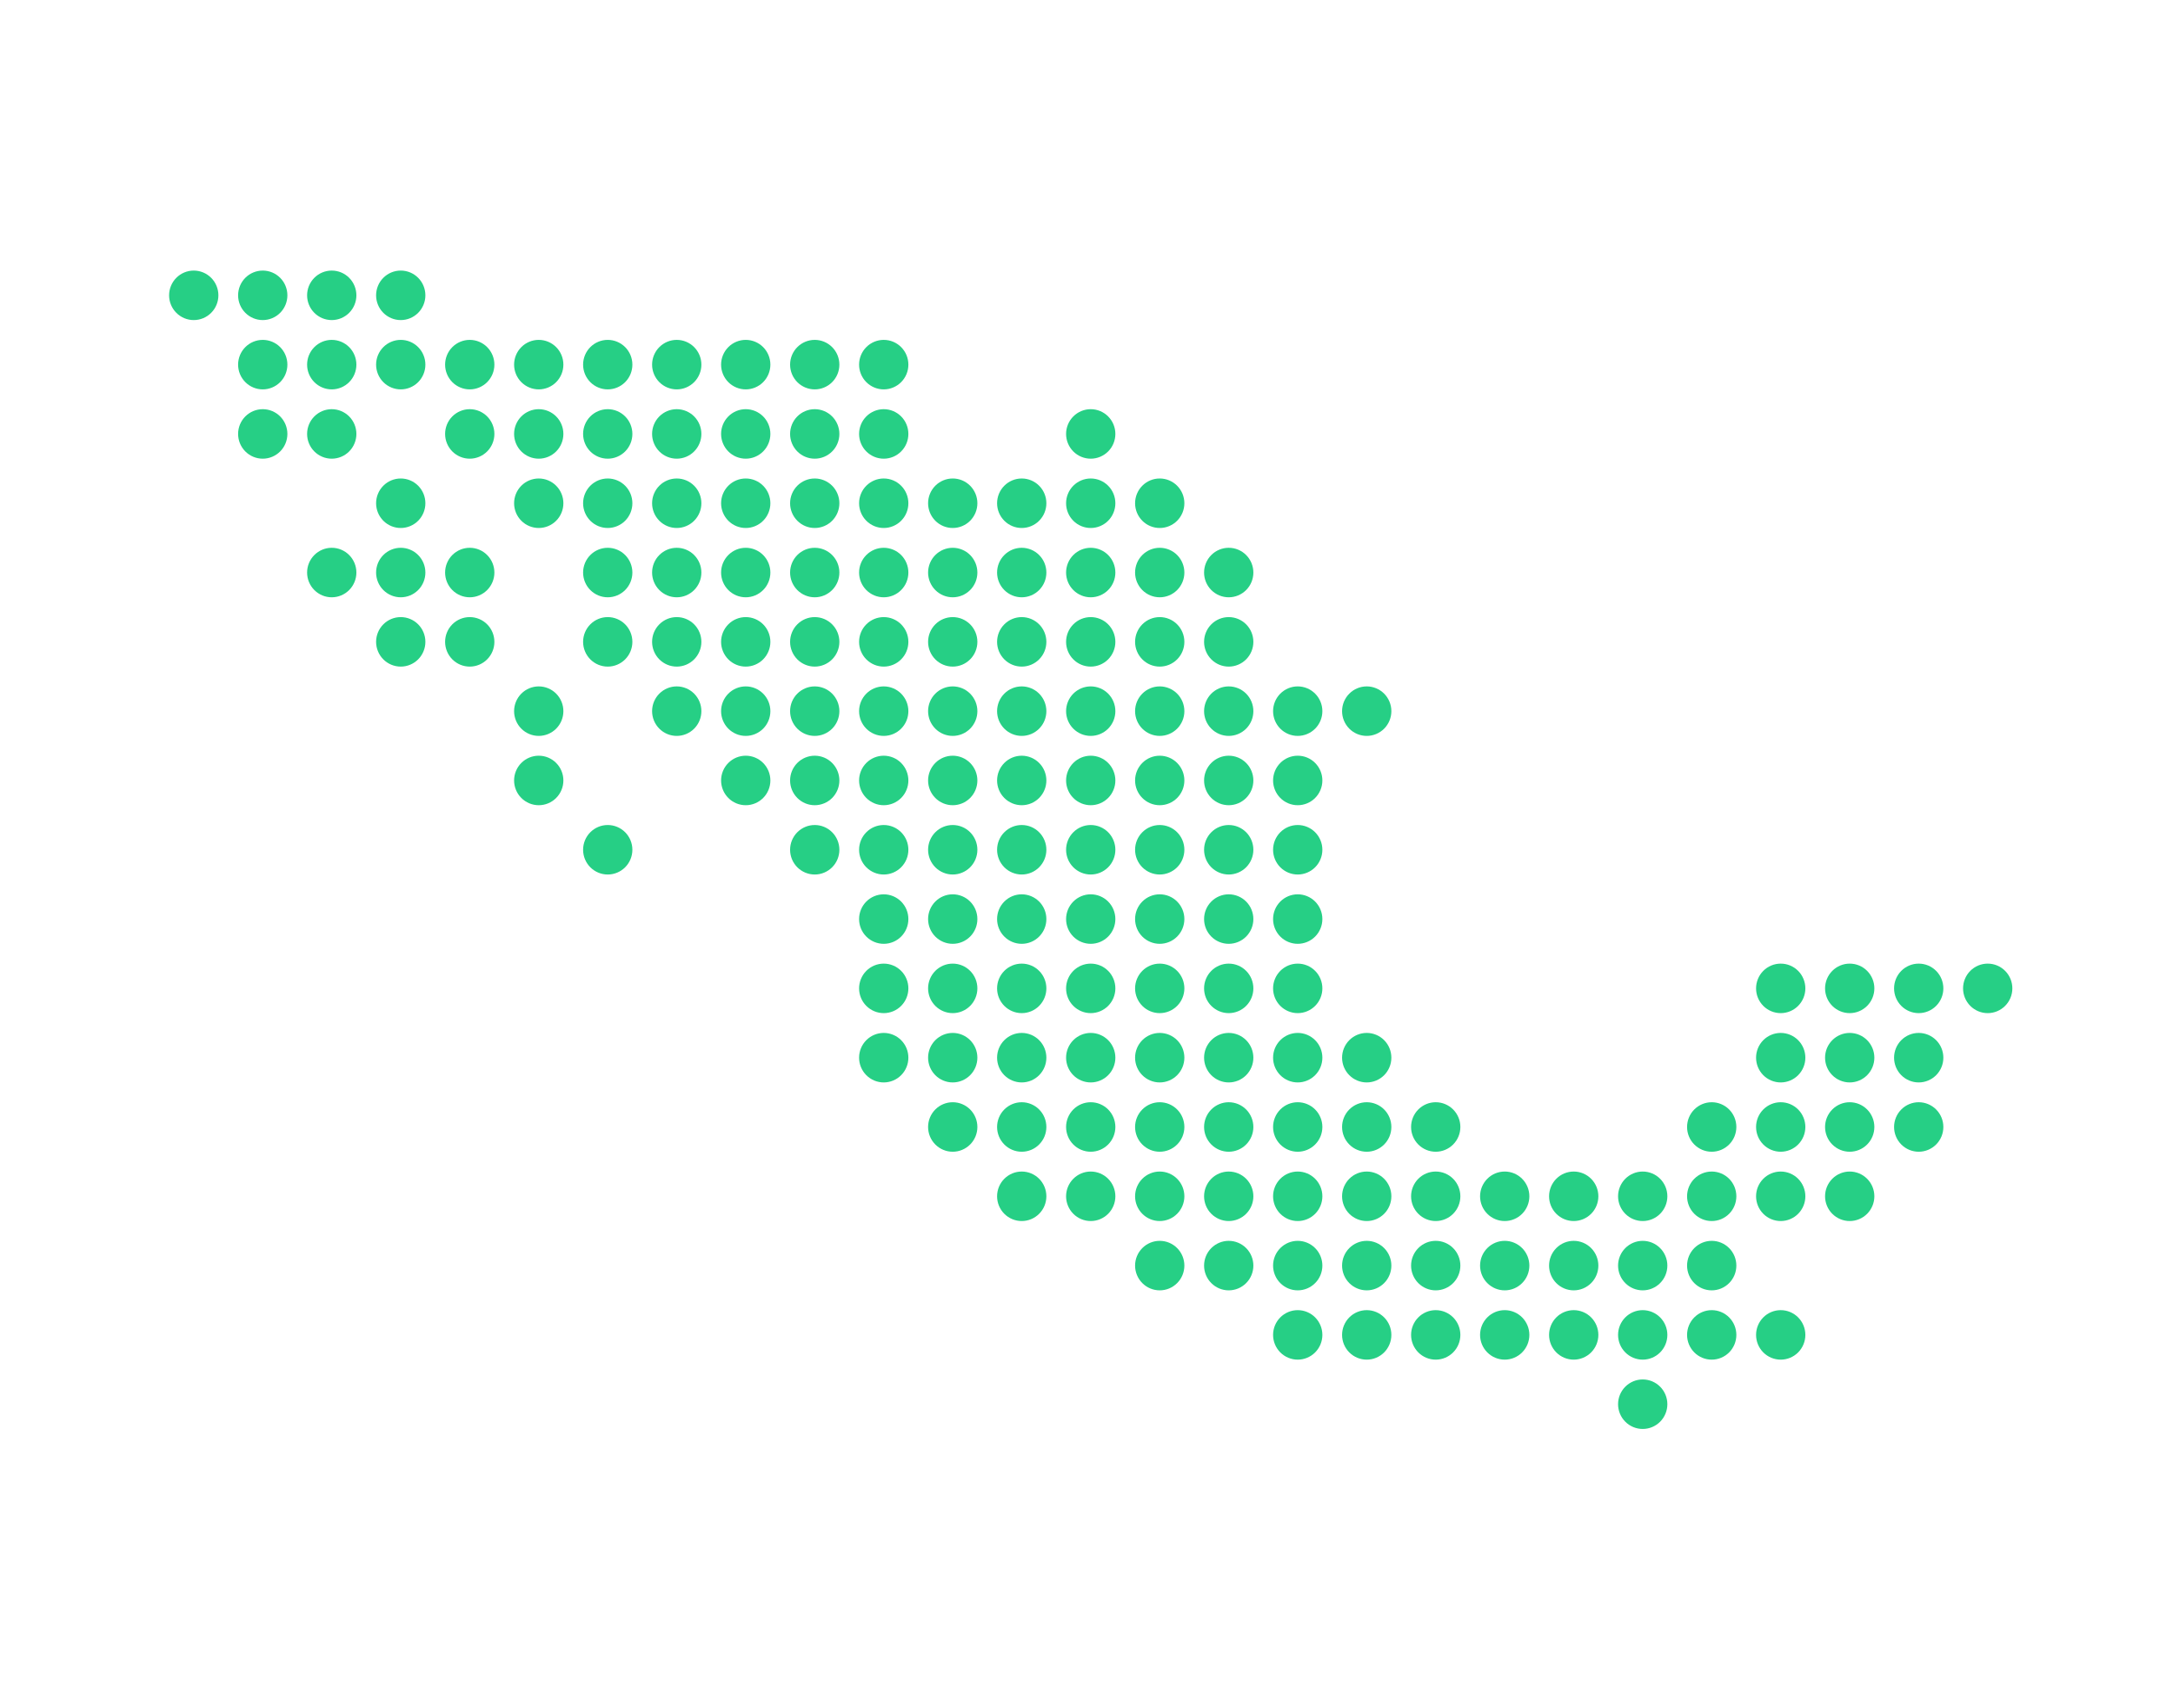 <svg width="257" height="202" viewBox="0 0 257 202" fill="none" xmlns="http://www.w3.org/2000/svg">
<path d="M25.829 34.927C25.829 35.312 25.753 35.692 25.607 36.048C25.461 36.403 25.246 36.725 24.975 36.997C24.705 37.269 24.383 37.485 24.03 37.632C23.676 37.779 23.297 37.855 22.914 37.855C22.142 37.855 21.4 37.546 20.854 36.997C20.307 36.448 20 35.704 20 34.927C20 34.151 20.307 33.406 20.854 32.857C21.4 32.308 22.142 32 22.914 32C23.297 32 23.676 32.076 24.03 32.223C24.383 32.37 24.705 32.586 24.975 32.857C25.246 33.129 25.461 33.452 25.607 33.807C25.753 34.162 25.829 34.543 25.829 34.927Z" fill="#26CF85"/>
<path d="M33.989 34.927C33.989 35.704 33.682 36.448 33.136 36.997C32.589 37.546 31.848 37.855 31.075 37.855C30.302 37.855 29.561 37.546 29.014 36.997C28.468 36.448 28.16 35.704 28.16 34.927C28.16 34.151 28.468 33.406 29.014 32.857C29.561 32.308 30.302 32 31.075 32C31.848 32 32.589 32.308 33.136 32.857C33.682 33.406 33.989 34.151 33.989 34.927Z" fill="#26CF85"/>
<path d="M33.989 43.124C33.989 43.9 33.682 44.645 33.136 45.194C32.589 45.743 31.848 46.051 31.075 46.051C30.302 46.051 29.561 45.743 29.014 45.194C28.468 44.645 28.16 43.9 28.16 43.124C28.16 42.348 28.468 41.603 29.014 41.054C29.561 40.505 30.302 40.197 31.075 40.197C31.848 40.197 32.589 40.505 33.136 41.054C33.682 41.603 33.989 42.348 33.989 43.124Z" fill="#26CF85"/>
<path d="M33.989 51.321C33.989 52.097 33.682 52.841 33.136 53.39C32.589 53.939 31.848 54.248 31.075 54.248C30.302 54.248 29.561 53.939 29.014 53.39C28.468 52.841 28.16 52.097 28.16 51.321C28.16 50.544 28.468 49.8 29.014 49.251C29.561 48.702 30.302 48.393 31.075 48.393C31.848 48.393 32.589 48.702 33.136 49.251C33.682 49.8 33.989 50.544 33.989 51.321Z" fill="#26CF85"/>
<path d="M42.15 34.927C42.15 35.704 41.843 36.448 41.296 36.997C40.749 37.546 40.008 37.855 39.235 37.855C38.462 37.855 37.721 37.546 37.175 36.997C36.628 36.448 36.321 35.704 36.321 34.927C36.321 34.151 36.628 33.406 37.175 32.857C37.721 32.308 38.462 32 39.235 32C40.008 32 40.749 32.308 41.296 32.857C41.843 33.406 42.15 34.151 42.15 34.927Z" fill="#26CF85"/>
<path d="M42.15 43.124C42.15 43.9 41.843 44.645 41.296 45.194C40.749 45.743 40.008 46.051 39.235 46.051C38.462 46.051 37.721 45.743 37.175 45.194C36.628 44.645 36.321 43.9 36.321 43.124C36.321 42.348 36.628 41.603 37.175 41.054C37.721 40.505 38.462 40.197 39.235 40.197C40.008 40.197 40.749 40.505 41.296 41.054C41.843 41.603 42.15 42.348 42.15 43.124Z" fill="#26CF85"/>
<path d="M42.15 51.321C42.15 52.097 41.843 52.841 41.296 53.39C40.749 53.939 40.008 54.248 39.235 54.248C38.462 54.248 37.721 53.939 37.175 53.39C36.628 52.841 36.321 52.097 36.321 51.321C36.321 50.544 36.628 49.8 37.175 49.251C37.721 48.702 38.462 48.393 39.235 48.393C40.008 48.393 40.749 48.702 41.296 49.251C41.843 49.8 42.15 50.544 42.15 51.321Z" fill="#26CF85"/>
<path d="M42.15 67.713C42.15 68.49 41.843 69.234 41.296 69.783C40.749 70.332 40.008 70.641 39.235 70.641C38.462 70.641 37.721 70.332 37.175 69.783C36.628 69.234 36.321 68.49 36.321 67.713C36.321 66.937 36.628 66.192 37.175 65.644C37.721 65.094 38.462 64.786 39.235 64.786C40.008 64.786 40.749 65.094 41.296 65.644C41.843 66.192 42.15 66.937 42.15 67.713Z" fill="#26CF85"/>
<path d="M50.31 34.927C50.31 35.704 50.003 36.448 49.456 36.997C48.91 37.546 48.169 37.855 47.396 37.855C46.623 37.855 45.882 37.546 45.335 36.997C44.788 36.448 44.481 35.704 44.481 34.927C44.481 34.151 44.788 33.406 45.335 32.857C45.882 32.308 46.623 32 47.396 32C48.169 32 48.91 32.308 49.456 32.857C50.003 33.406 50.31 34.151 50.31 34.927Z" fill="#26CF85"/>
<path d="M50.31 43.124C50.31 43.9 50.003 44.645 49.456 45.194C48.91 45.743 48.169 46.051 47.396 46.051C46.623 46.051 45.882 45.743 45.335 45.194C44.788 44.645 44.481 43.9 44.481 43.124C44.481 42.348 44.788 41.603 45.335 41.054C45.882 40.505 46.623 40.197 47.396 40.197C48.169 40.197 48.91 40.505 49.456 41.054C50.003 41.603 50.31 42.348 50.31 43.124Z" fill="#26CF85"/>
<path d="M50.31 59.517C50.31 60.293 50.003 61.038 49.456 61.587C48.91 62.136 48.169 62.444 47.396 62.444C46.623 62.444 45.882 62.136 45.335 61.587C44.788 61.038 44.481 60.293 44.481 59.517C44.481 58.741 44.788 57.996 45.335 57.447C45.882 56.898 46.623 56.59 47.396 56.59C48.169 56.59 48.91 56.898 49.456 57.447C50.003 57.996 50.31 58.741 50.31 59.517Z" fill="#26CF85"/>
<path d="M50.31 67.713C50.31 68.49 50.003 69.234 49.456 69.783C48.91 70.332 48.169 70.641 47.396 70.641C46.623 70.641 45.882 70.332 45.335 69.783C44.788 69.234 44.481 68.49 44.481 67.713C44.481 66.937 44.788 66.192 45.335 65.644C45.882 65.094 46.623 64.786 47.396 64.786C48.169 64.786 48.91 65.094 49.456 65.644C50.003 66.192 50.31 66.937 50.31 67.713Z" fill="#26CF85"/>
<path d="M50.31 75.91C50.31 76.686 50.003 77.431 49.456 77.98C48.91 78.529 48.169 78.838 47.396 78.838C46.623 78.838 45.882 78.529 45.335 77.98C44.788 77.431 44.481 76.686 44.481 75.91C44.481 75.134 44.788 74.389 45.335 73.84C45.882 73.291 46.623 72.983 47.396 72.983C48.169 72.983 48.91 73.291 49.456 73.84C50.003 74.389 50.31 75.134 50.31 75.91Z" fill="#26CF85"/>
<path d="M58.471 43.124C58.471 43.9 58.163 44.645 57.617 45.194C57.07 45.743 56.329 46.051 55.556 46.051C54.783 46.051 54.042 45.743 53.495 45.194C52.949 44.645 52.642 43.9 52.642 43.124C52.642 42.348 52.949 41.603 53.495 41.054C54.042 40.505 54.783 40.197 55.556 40.197C56.329 40.197 57.07 40.505 57.617 41.054C58.163 41.603 58.471 42.348 58.471 43.124Z" fill="#26CF85"/>
<path d="M58.471 51.321C58.471 52.097 58.163 52.841 57.617 53.39C57.07 53.939 56.329 54.248 55.556 54.248C54.783 54.248 54.042 53.939 53.495 53.39C52.949 52.841 52.642 52.097 52.642 51.321C52.642 50.544 52.949 49.8 53.495 49.251C54.042 48.702 54.783 48.393 55.556 48.393C56.329 48.393 57.07 48.702 57.617 49.251C58.163 49.8 58.471 50.544 58.471 51.321Z" fill="#26CF85"/>
<path d="M58.471 67.713C58.471 68.49 58.163 69.234 57.617 69.783C57.07 70.332 56.329 70.641 55.556 70.641C54.783 70.641 54.042 70.332 53.495 69.783C52.949 69.234 52.642 68.49 52.642 67.713C52.642 66.937 52.949 66.192 53.495 65.644C54.042 65.094 54.783 64.786 55.556 64.786C56.329 64.786 57.07 65.094 57.617 65.644C58.163 66.192 58.471 66.937 58.471 67.713Z" fill="#26CF85"/>
<path d="M58.471 75.91C58.471 76.686 58.163 77.431 57.617 77.98C57.07 78.529 56.329 78.838 55.556 78.838C54.783 78.838 54.042 78.529 53.495 77.98C52.949 77.431 52.642 76.686 52.642 75.91C52.642 75.134 52.949 74.389 53.495 73.84C54.042 73.291 54.783 72.983 55.556 72.983C56.329 72.983 57.07 73.291 57.617 73.84C58.163 74.389 58.471 75.134 58.471 75.91Z" fill="#26CF85"/>
<path d="M66.631 43.124C66.631 43.9 66.324 44.645 65.777 45.194C65.231 45.743 64.49 46.051 63.717 46.051C62.944 46.051 62.202 45.743 61.656 45.194C61.109 44.645 60.802 43.9 60.802 43.124C60.802 42.348 61.109 41.603 61.656 41.054C62.202 40.505 62.944 40.197 63.717 40.197C64.49 40.197 65.231 40.505 65.777 41.054C66.324 41.603 66.631 42.348 66.631 43.124Z" fill="#26CF85"/>
<path d="M66.631 51.321C66.631 52.097 66.324 52.841 65.777 53.39C65.231 53.939 64.49 54.248 63.717 54.248C62.944 54.248 62.202 53.939 61.656 53.39C61.109 52.841 60.802 52.097 60.802 51.321C60.802 50.544 61.109 49.8 61.656 49.251C62.202 48.702 62.944 48.393 63.717 48.393C64.49 48.393 65.231 48.702 65.777 49.251C66.324 49.8 66.631 50.544 66.631 51.321Z" fill="#26CF85"/>
<path d="M66.631 59.517C66.631 60.293 66.324 61.038 65.777 61.587C65.231 62.136 64.49 62.444 63.717 62.444C62.944 62.444 62.202 62.136 61.656 61.587C61.109 61.038 60.802 60.293 60.802 59.517C60.802 58.741 61.109 57.996 61.656 57.447C62.202 56.898 62.944 56.59 63.717 56.59C64.49 56.59 65.231 56.898 65.777 57.447C66.324 57.996 66.631 58.741 66.631 59.517Z" fill="#26CF85"/>
<path d="M66.631 84.107C66.631 84.883 66.324 85.628 65.777 86.177C65.231 86.726 64.49 87.034 63.717 87.034C62.944 87.034 62.202 86.726 61.656 86.177C61.109 85.628 60.802 84.883 60.802 84.107C60.802 83.33 61.109 82.586 61.656 82.037C62.202 81.488 62.944 81.179 63.717 81.179C64.49 81.179 65.231 81.488 65.777 82.037C66.324 82.586 66.631 83.33 66.631 84.107Z" fill="#26CF85"/>
<path d="M66.631 92.303C66.631 93.08 66.324 93.824 65.777 94.373C65.231 94.922 64.49 95.231 63.717 95.231C62.944 95.231 62.202 94.922 61.656 94.373C61.109 93.824 60.802 93.08 60.802 92.303C60.802 91.527 61.109 90.782 61.656 90.233C62.202 89.684 62.944 89.376 63.717 89.376C64.49 89.376 65.231 89.684 65.777 90.233C66.324 90.782 66.631 91.527 66.631 92.303Z" fill="#26CF85"/>
<path d="M74.791 43.124C74.791 43.9 74.484 44.645 73.938 45.194C73.391 45.743 72.65 46.051 71.877 46.051C71.104 46.051 70.363 45.743 69.816 45.194C69.27 44.645 68.963 43.9 68.963 43.124C68.963 42.348 69.27 41.603 69.816 41.054C70.363 40.505 71.104 40.197 71.877 40.197C72.65 40.197 73.391 40.505 73.938 41.054C74.484 41.603 74.791 42.348 74.791 43.124Z" fill="#26CF85"/>
<path d="M74.791 51.321C74.791 52.097 74.484 52.841 73.938 53.39C73.391 53.939 72.65 54.248 71.877 54.248C71.104 54.248 70.363 53.939 69.816 53.39C69.27 52.841 68.963 52.097 68.963 51.321C68.963 50.544 69.27 49.8 69.816 49.251C70.363 48.702 71.104 48.393 71.877 48.393C72.65 48.393 73.391 48.702 73.938 49.251C74.484 49.8 74.791 50.544 74.791 51.321Z" fill="#26CF85"/>
<path d="M74.791 59.517C74.791 60.293 74.484 61.038 73.938 61.587C73.391 62.136 72.65 62.444 71.877 62.444C71.104 62.444 70.363 62.136 69.816 61.587C69.27 61.038 68.963 60.293 68.963 59.517C68.963 58.741 69.27 57.996 69.816 57.447C70.363 56.898 71.104 56.59 71.877 56.59C72.65 56.59 73.391 56.898 73.938 57.447C74.484 57.996 74.791 58.741 74.791 59.517Z" fill="#26CF85"/>
<path d="M74.791 67.713C74.791 68.49 74.484 69.234 73.938 69.783C73.391 70.332 72.65 70.641 71.877 70.641C71.104 70.641 70.363 70.332 69.816 69.783C69.27 69.234 68.963 68.49 68.963 67.713C68.963 66.937 69.27 66.192 69.816 65.644C70.363 65.094 71.104 64.786 71.877 64.786C72.65 64.786 73.391 65.094 73.938 65.644C74.484 66.192 74.791 66.937 74.791 67.713Z" fill="#26CF85"/>
<path d="M74.791 75.91C74.791 76.686 74.484 77.431 73.938 77.98C73.391 78.529 72.65 78.838 71.877 78.838C71.104 78.838 70.363 78.529 69.816 77.98C69.27 77.431 68.963 76.686 68.963 75.91C68.963 75.134 69.27 74.389 69.816 73.84C70.363 73.291 71.104 72.983 71.877 72.983C72.65 72.983 73.391 73.291 73.938 73.84C74.484 74.389 74.791 75.134 74.791 75.91Z" fill="#26CF85"/>
<path d="M74.791 100.5C74.791 101.276 74.484 102.021 73.938 102.57C73.391 103.119 72.65 103.427 71.877 103.427C71.104 103.427 70.363 103.119 69.816 102.57C69.27 102.021 68.963 101.276 68.963 100.5C68.963 99.724 69.27 98.979 69.816 98.43C70.363 97.881 71.104 97.573 71.877 97.573C72.65 97.573 73.391 97.881 73.938 98.43C74.484 98.979 74.791 99.724 74.791 100.5Z" fill="#26CF85"/>
<path d="M82.952 43.124C82.952 43.9 82.645 44.645 82.098 45.194C81.552 45.743 80.81 46.051 80.037 46.051C79.264 46.051 78.523 45.743 77.977 45.194C77.43 44.645 77.123 43.9 77.123 43.124C77.123 42.348 77.43 41.603 77.977 41.054C78.523 40.505 79.264 40.197 80.037 40.197C80.81 40.197 81.552 40.505 82.098 41.054C82.645 41.603 82.952 42.348 82.952 43.124Z" fill="#26CF85"/>
<path d="M82.952 51.321C82.952 52.097 82.645 52.841 82.098 53.39C81.552 53.939 80.81 54.248 80.037 54.248C79.264 54.248 78.523 53.939 77.977 53.39C77.43 52.841 77.123 52.097 77.123 51.321C77.123 50.544 77.43 49.8 77.977 49.251C78.523 48.702 79.264 48.393 80.037 48.393C80.81 48.393 81.552 48.702 82.098 49.251C82.645 49.8 82.952 50.544 82.952 51.321Z" fill="#26CF85"/>
<path d="M82.952 59.517C82.952 60.293 82.645 61.038 82.098 61.587C81.552 62.136 80.81 62.444 80.037 62.444C79.264 62.444 78.523 62.136 77.977 61.587C77.43 61.038 77.123 60.293 77.123 59.517C77.123 58.741 77.43 57.996 77.977 57.447C78.523 56.898 79.264 56.59 80.037 56.59C80.81 56.59 81.552 56.898 82.098 57.447C82.645 57.996 82.952 58.741 82.952 59.517Z" fill="#26CF85"/>
<path d="M82.952 67.713C82.952 68.49 82.645 69.234 82.098 69.783C81.552 70.332 80.81 70.641 80.037 70.641C79.264 70.641 78.523 70.332 77.977 69.783C77.43 69.234 77.123 68.49 77.123 67.713C77.123 66.937 77.43 66.192 77.977 65.644C78.523 65.094 79.264 64.786 80.037 64.786C80.81 64.786 81.552 65.094 82.098 65.644C82.645 66.192 82.952 66.937 82.952 67.713Z" fill="#26CF85"/>
<path d="M82.952 75.91C82.952 76.686 82.645 77.431 82.098 77.98C81.552 78.529 80.81 78.838 80.037 78.838C79.264 78.838 78.523 78.529 77.977 77.98C77.43 77.431 77.123 76.686 77.123 75.91C77.123 75.134 77.43 74.389 77.977 73.84C78.523 73.291 79.264 72.983 80.037 72.983C80.81 72.983 81.552 73.291 82.098 73.84C82.645 74.389 82.952 75.134 82.952 75.91Z" fill="#26CF85"/>
<path d="M82.952 84.107C82.952 84.883 82.645 85.628 82.098 86.177C81.552 86.726 80.81 87.034 80.037 87.034C79.264 87.034 78.523 86.726 77.977 86.177C77.43 85.628 77.123 84.883 77.123 84.107C77.123 83.33 77.43 82.586 77.977 82.037C78.523 81.488 79.264 81.179 80.037 81.179C80.81 81.179 81.552 81.488 82.098 82.037C82.645 82.586 82.952 83.33 82.952 84.107Z" fill="#26CF85"/>
<path d="M91.112 43.124C91.112 43.9 90.805 44.645 90.259 45.194C89.712 45.743 88.971 46.051 88.198 46.051C87.425 46.051 86.684 45.743 86.137 45.194C85.591 44.645 85.283 43.9 85.283 43.124C85.283 42.348 85.591 41.603 86.137 41.054C86.684 40.505 87.425 40.197 88.198 40.197C88.971 40.197 89.712 40.505 90.259 41.054C90.805 41.603 91.112 42.348 91.112 43.124Z" fill="#26CF85"/>
<path d="M91.112 51.321C91.112 52.097 90.805 52.841 90.259 53.39C89.712 53.939 88.971 54.248 88.198 54.248C87.425 54.248 86.684 53.939 86.137 53.39C85.591 52.841 85.283 52.097 85.283 51.321C85.283 50.544 85.591 49.8 86.137 49.251C86.684 48.702 87.425 48.393 88.198 48.393C88.971 48.393 89.712 48.702 90.259 49.251C90.805 49.8 91.112 50.544 91.112 51.321Z" fill="#26CF85"/>
<path d="M91.112 59.517C91.112 60.293 90.805 61.038 90.259 61.587C89.712 62.136 88.971 62.444 88.198 62.444C87.425 62.444 86.684 62.136 86.137 61.587C85.591 61.038 85.283 60.293 85.283 59.517C85.284 58.741 85.591 57.996 86.137 57.447C86.684 56.898 87.425 56.59 88.198 56.59C88.971 56.59 89.712 56.898 90.259 57.447C90.805 57.996 91.112 58.741 91.112 59.517Z" fill="#26CF85"/>
<path d="M91.112 67.713C91.112 68.49 90.805 69.234 90.259 69.783C89.712 70.332 88.971 70.641 88.198 70.641C87.425 70.641 86.684 70.332 86.137 69.783C85.591 69.234 85.283 68.49 85.283 67.713C85.283 66.937 85.591 66.192 86.137 65.644C86.684 65.094 87.425 64.786 88.198 64.786C88.971 64.786 89.712 65.094 90.259 65.644C90.805 66.192 91.112 66.937 91.112 67.713Z" fill="#26CF85"/>
<path d="M91.112 75.91C91.112 76.686 90.805 77.431 90.259 77.98C89.712 78.529 88.971 78.838 88.198 78.838C87.425 78.838 86.684 78.529 86.137 77.98C85.591 77.431 85.283 76.686 85.283 75.91C85.283 75.134 85.591 74.389 86.137 73.84C86.684 73.291 87.425 72.983 88.198 72.983C88.971 72.983 89.712 73.291 90.259 73.84C90.805 74.389 91.112 75.134 91.112 75.91Z" fill="#26CF85"/>
<path d="M91.112 84.107C91.112 84.883 90.805 85.628 90.259 86.177C89.712 86.726 88.971 87.034 88.198 87.034C87.425 87.034 86.684 86.726 86.137 86.177C85.591 85.628 85.283 84.883 85.283 84.107C85.283 83.33 85.591 82.586 86.137 82.037C86.684 81.488 87.425 81.179 88.198 81.179C88.971 81.179 89.712 81.488 90.259 82.037C90.805 82.586 91.112 83.33 91.112 84.107Z" fill="#26CF85"/>
<path d="M91.112 92.303C91.112 93.08 90.805 93.824 90.259 94.373C89.712 94.922 88.971 95.231 88.198 95.231C87.425 95.231 86.684 94.922 86.137 94.373C85.591 93.824 85.283 93.08 85.283 92.303C85.283 91.527 85.591 90.782 86.137 90.233C86.684 89.684 87.425 89.376 88.198 89.376C88.971 89.376 89.712 89.684 90.259 90.233C90.805 90.782 91.112 91.527 91.112 92.303Z" fill="#26CF85"/>
<path d="M99.273 43.124C99.273 43.9 98.966 44.645 98.419 45.194C97.873 45.743 97.131 46.051 96.358 46.051C95.585 46.051 94.844 45.743 94.297 45.194C93.751 44.645 93.444 43.9 93.444 43.124C93.444 42.348 93.751 41.603 94.297 41.054C94.844 40.505 95.585 40.197 96.358 40.197C97.131 40.197 97.873 40.505 98.419 41.054C98.966 41.603 99.273 42.348 99.273 43.124Z" fill="#26CF85"/>
<path d="M99.273 51.321C99.273 52.097 98.966 52.841 98.419 53.39C97.873 53.939 97.131 54.248 96.358 54.248C95.585 54.248 94.844 53.939 94.297 53.39C93.751 52.841 93.444 52.097 93.444 51.321C93.444 50.544 93.751 49.8 94.297 49.251C94.844 48.702 95.585 48.393 96.358 48.393C97.131 48.393 97.873 48.702 98.419 49.251C98.966 49.8 99.273 50.544 99.273 51.321Z" fill="#26CF85"/>
<path d="M99.273 59.517C99.273 60.293 98.966 61.038 98.419 61.587C97.873 62.136 97.131 62.444 96.358 62.444C95.585 62.444 94.844 62.136 94.297 61.587C93.751 61.038 93.444 60.293 93.444 59.517C93.444 58.741 93.751 57.996 94.297 57.447C94.844 56.898 95.585 56.59 96.358 56.59C97.131 56.59 97.873 56.898 98.419 57.447C98.966 57.996 99.273 58.741 99.273 59.517Z" fill="#26CF85"/>
<path d="M99.273 67.713C99.273 68.49 98.966 69.234 98.419 69.783C97.873 70.332 97.131 70.641 96.358 70.641C95.585 70.641 94.844 70.332 94.297 69.783C93.751 69.234 93.444 68.49 93.444 67.713C93.444 66.937 93.751 66.192 94.297 65.644C94.844 65.094 95.585 64.786 96.358 64.786C97.131 64.786 97.873 65.094 98.419 65.644C98.966 66.192 99.273 66.937 99.273 67.713Z" fill="#26CF85"/>
<path d="M99.273 75.91C99.273 76.686 98.966 77.431 98.419 77.98C97.873 78.529 97.131 78.838 96.358 78.838C95.585 78.838 94.844 78.529 94.297 77.98C93.751 77.431 93.444 76.686 93.444 75.91C93.444 75.134 93.751 74.389 94.297 73.84C94.844 73.291 95.585 72.983 96.358 72.983C97.131 72.983 97.873 73.291 98.419 73.84C98.966 74.389 99.273 75.134 99.273 75.91Z" fill="#26CF85"/>
<path d="M99.273 84.107C99.273 84.883 98.966 85.628 98.419 86.177C97.873 86.726 97.131 87.034 96.358 87.034C95.585 87.034 94.844 86.726 94.297 86.177C93.751 85.628 93.444 84.883 93.444 84.107C93.444 83.33 93.751 82.586 94.297 82.037C94.844 81.488 95.585 81.179 96.358 81.179C97.131 81.179 97.873 81.488 98.419 82.037C98.966 82.586 99.273 83.33 99.273 84.107Z" fill="#26CF85"/>
<path d="M99.273 92.303C99.273 93.08 98.966 93.824 98.419 94.373C97.873 94.922 97.131 95.231 96.358 95.231C95.585 95.231 94.844 94.922 94.297 94.373C93.751 93.824 93.444 93.08 93.444 92.303C93.444 91.527 93.751 90.782 94.297 90.233C94.844 89.684 95.585 89.376 96.358 89.376C97.131 89.376 97.873 89.684 98.419 90.233C98.966 90.782 99.273 91.527 99.273 92.303Z" fill="#26CF85"/>
<path d="M99.273 100.5C99.273 101.276 98.966 102.021 98.419 102.57C97.873 103.119 97.131 103.427 96.358 103.427C95.585 103.427 94.844 103.119 94.297 102.57C93.751 102.021 93.444 101.276 93.444 100.5C93.444 99.724 93.751 98.979 94.297 98.43C94.844 97.881 95.585 97.573 96.358 97.573C97.131 97.573 97.873 97.881 98.419 98.43C98.966 98.979 99.273 99.724 99.273 100.5Z" fill="#26CF85"/>
<path d="M107.433 43.124C107.433 43.508 107.358 43.889 107.211 44.244C107.065 44.599 106.85 44.922 106.579 45.194C106.309 45.466 105.988 45.681 105.634 45.828C105.28 45.976 104.901 46.051 104.519 46.051C103.746 46.051 103.005 45.743 102.458 45.194C101.911 44.645 101.604 43.9 101.604 43.124C101.604 42.348 101.911 41.603 102.458 41.054C103.005 40.505 103.746 40.197 104.519 40.197C104.901 40.197 105.28 40.272 105.634 40.419C105.988 40.566 106.309 40.782 106.579 41.054C106.85 41.326 107.065 41.648 107.211 42.004C107.358 42.359 107.433 42.739 107.433 43.124Z" fill="#26CF85"/>
<path d="M107.433 51.321C107.433 51.705 107.358 52.086 107.211 52.441C107.065 52.796 106.85 53.119 106.579 53.39C106.309 53.662 105.988 53.878 105.634 54.025C105.28 54.172 104.901 54.248 104.519 54.248C103.746 54.248 103.005 53.939 102.458 53.39C101.911 52.841 101.604 52.097 101.604 51.321C101.604 50.544 101.911 49.8 102.458 49.251C103.005 48.702 103.746 48.393 104.519 48.393C104.901 48.393 105.28 48.469 105.634 48.616C105.988 48.763 106.309 48.979 106.579 49.251C106.85 49.522 107.065 49.845 107.211 50.2C107.358 50.555 107.433 50.936 107.433 51.321Z" fill="#26CF85"/>
<path d="M107.433 59.517C107.433 59.901 107.358 60.282 107.211 60.637C107.065 60.992 106.85 61.315 106.579 61.587C106.309 61.859 105.988 62.074 105.634 62.221C105.28 62.369 104.901 62.444 104.519 62.444C103.746 62.444 103.005 62.136 102.458 61.587C101.911 61.038 101.604 60.293 101.604 59.517C101.604 58.741 101.911 57.996 102.458 57.447C103.005 56.898 103.746 56.59 104.519 56.59C105.292 56.59 106.033 56.898 106.579 57.447C107.126 57.996 107.433 58.741 107.433 59.517Z" fill="#26CF85"/>
<path d="M107.433 67.713C107.433 68.098 107.358 68.479 107.211 68.834C107.065 69.189 106.85 69.512 106.579 69.783C106.309 70.055 105.988 70.271 105.634 70.418C105.28 70.565 104.901 70.641 104.519 70.641C103.746 70.641 103.005 70.332 102.458 69.783C101.911 69.234 101.604 68.49 101.604 67.713C101.604 66.937 101.911 66.192 102.458 65.644C103.005 65.094 103.746 64.786 104.519 64.786C104.901 64.786 105.28 64.862 105.634 65.009C105.988 65.156 106.309 65.372 106.579 65.644C106.85 65.915 107.065 66.238 107.211 66.593C107.358 66.948 107.433 67.329 107.433 67.713Z" fill="#26CF85"/>
<path d="M107.433 75.91C107.433 76.294 107.358 76.675 107.211 77.03C107.065 77.385 106.85 77.708 106.579 77.98C106.309 78.252 105.988 78.468 105.634 78.615C105.28 78.762 104.901 78.838 104.519 78.838C103.746 78.838 103.005 78.529 102.458 77.98C101.911 77.431 101.604 76.686 101.604 75.91C101.604 75.134 101.911 74.389 102.458 73.84C103.005 73.291 103.746 72.983 104.519 72.983C104.901 72.983 105.28 73.058 105.634 73.206C105.988 73.353 106.309 73.568 106.579 73.84C106.85 74.112 107.065 74.435 107.211 74.79C107.358 75.145 107.433 75.526 107.433 75.91Z" fill="#26CF85"/>
<path d="M107.433 84.107C107.433 84.491 107.358 84.872 107.211 85.227C107.065 85.582 106.85 85.905 106.579 86.177C106.309 86.448 105.988 86.664 105.634 86.811C105.28 86.958 104.901 87.034 104.519 87.034C103.746 87.034 103.005 86.726 102.458 86.177C101.911 85.628 101.604 84.883 101.604 84.107C101.604 83.33 101.911 82.586 102.458 82.037C103.005 81.488 103.746 81.179 104.519 81.179C104.901 81.179 105.28 81.255 105.634 81.402C105.988 81.549 106.309 81.765 106.579 82.037C106.85 82.308 107.065 82.631 107.211 82.986C107.358 83.341 107.433 83.722 107.433 84.107Z" fill="#26CF85"/>
<path d="M107.433 92.303C107.433 93.08 107.126 93.824 106.579 94.373C106.033 94.922 105.292 95.231 104.519 95.231C103.746 95.231 103.005 94.922 102.458 94.373C101.911 93.824 101.604 93.08 101.604 92.303C101.604 91.527 101.911 90.782 102.458 90.233C103.005 89.684 103.746 89.376 104.519 89.376C104.901 89.376 105.28 89.452 105.634 89.599C105.988 89.746 106.309 89.961 106.579 90.233C106.85 90.505 107.065 90.828 107.211 91.183C107.358 91.538 107.433 91.919 107.433 92.303Z" fill="#26CF85"/>
<path d="M107.433 100.5C107.433 100.884 107.358 101.265 107.211 101.62C107.065 101.975 106.85 102.298 106.579 102.57C106.309 102.842 105.988 103.057 105.634 103.204C105.28 103.351 104.901 103.427 104.519 103.427C103.746 103.427 103.005 103.119 102.458 102.57C101.911 102.021 101.604 101.276 101.604 100.5C101.604 99.724 101.911 98.979 102.458 98.43C103.005 97.881 103.746 97.573 104.519 97.573C104.901 97.573 105.28 97.648 105.634 97.795C105.988 97.942 106.309 98.158 106.579 98.43C106.85 98.702 107.065 99.024 107.211 99.379C107.358 99.735 107.433 100.115 107.433 100.5Z" fill="#26CF85"/>
<path d="M107.433 108.696C107.433 109.081 107.358 109.461 107.211 109.817C107.065 110.172 106.85 110.494 106.579 110.766C106.309 111.038 105.988 111.254 105.634 111.401C105.28 111.548 104.901 111.624 104.519 111.624C103.746 111.624 103.005 111.315 102.458 110.766C101.911 110.217 101.604 109.473 101.604 108.696C101.604 107.92 101.911 107.175 102.458 106.626C103.005 106.077 103.746 105.769 104.519 105.769C104.901 105.769 105.28 105.845 105.634 105.992C105.988 106.139 106.309 106.355 106.579 106.626C106.85 106.898 107.065 107.221 107.211 107.576C107.358 107.931 107.433 108.312 107.433 108.696Z" fill="#26CF85"/>
<path d="M107.433 116.893C107.433 117.278 107.358 117.658 107.211 118.013C107.065 118.369 106.85 118.691 106.579 118.963C106.309 119.235 105.988 119.451 105.634 119.598C105.28 119.745 104.901 119.821 104.519 119.821C103.746 119.821 103.005 119.512 102.458 118.963C101.911 118.414 101.604 117.67 101.604 116.893C101.604 116.509 101.68 116.128 101.826 115.773C101.973 115.418 102.187 115.095 102.458 114.823C102.728 114.551 103.05 114.336 103.403 114.188C103.757 114.041 104.136 113.966 104.519 113.966C104.901 113.966 105.281 114.041 105.634 114.188C105.988 114.336 106.309 114.551 106.58 114.823C106.85 115.095 107.065 115.418 107.211 115.773C107.358 116.128 107.433 116.509 107.433 116.893Z" fill="#26CF85"/>
<path d="M107.433 125.09C107.433 125.474 107.358 125.855 107.211 126.21C107.065 126.565 106.85 126.888 106.579 127.16C106.309 127.432 105.988 127.647 105.634 127.794C105.28 127.941 104.901 128.017 104.519 128.017C103.746 128.017 103.005 127.709 102.458 127.16C101.911 126.611 101.604 125.866 101.604 125.09C101.604 124.313 101.911 123.569 102.458 123.02C103.005 122.471 103.746 122.162 104.519 122.162C104.901 122.162 105.28 122.238 105.634 122.385C105.988 122.532 106.309 122.748 106.579 123.02C106.85 123.292 107.065 123.614 107.211 123.969C107.358 124.325 107.433 124.705 107.433 125.09Z" fill="#26CF85"/>
<path d="M115.594 59.517C115.594 60.293 115.286 61.038 114.74 61.587C114.193 62.136 113.452 62.444 112.679 62.444C111.906 62.444 111.165 62.136 110.618 61.587C110.072 61.038 109.765 60.293 109.765 59.517C109.765 58.741 110.072 57.996 110.618 57.447C111.165 56.898 111.906 56.59 112.679 56.59C113.452 56.59 114.193 56.898 114.74 57.447C115.286 57.996 115.594 58.741 115.594 59.517Z" fill="#26CF85"/>
<path d="M115.594 67.713C115.594 68.49 115.286 69.234 114.74 69.783C114.193 70.332 113.452 70.641 112.679 70.641C111.906 70.641 111.165 70.332 110.618 69.783C110.072 69.234 109.765 68.49 109.765 67.713C109.765 66.937 110.072 66.192 110.618 65.644C111.165 65.094 111.906 64.786 112.679 64.786C113.452 64.786 114.193 65.094 114.74 65.644C115.286 66.192 115.594 66.937 115.594 67.713Z" fill="#26CF85"/>
<path d="M115.594 75.91C115.594 76.686 115.286 77.431 114.74 77.98C114.193 78.529 113.452 78.838 112.679 78.838C111.906 78.838 111.165 78.529 110.618 77.98C110.072 77.431 109.765 76.686 109.765 75.91C109.765 75.134 110.072 74.389 110.618 73.84C111.165 73.291 111.906 72.983 112.679 72.983C113.452 72.983 114.193 73.291 114.74 73.84C115.286 74.389 115.594 75.134 115.594 75.91Z" fill="#26CF85"/>
<path d="M115.594 84.107C115.594 84.883 115.286 85.628 114.74 86.177C114.193 86.726 113.452 87.034 112.679 87.034C111.906 87.034 111.165 86.726 110.618 86.177C110.072 85.628 109.765 84.883 109.765 84.107C109.765 83.33 110.072 82.586 110.618 82.037C111.165 81.488 111.906 81.179 112.679 81.179C113.452 81.179 114.193 81.488 114.74 82.037C115.286 82.586 115.594 83.33 115.594 84.107Z" fill="#26CF85"/>
<path d="M115.594 92.303C115.594 93.08 115.286 93.824 114.74 94.373C114.193 94.922 113.452 95.231 112.679 95.231C111.906 95.231 111.165 94.922 110.618 94.373C110.072 93.824 109.765 93.08 109.765 92.303C109.765 91.527 110.072 90.782 110.618 90.233C111.165 89.684 111.906 89.376 112.679 89.376C113.452 89.376 114.193 89.684 114.74 90.233C115.286 90.782 115.594 91.527 115.594 92.303Z" fill="#26CF85"/>
<path d="M115.594 100.5C115.594 101.276 115.286 102.021 114.74 102.57C114.193 103.119 113.452 103.427 112.679 103.427C111.906 103.427 111.165 103.119 110.618 102.57C110.072 102.021 109.765 101.276 109.765 100.5C109.765 99.724 110.072 98.979 110.618 98.43C111.165 97.881 111.906 97.573 112.679 97.573C113.452 97.573 114.193 97.881 114.74 98.43C115.286 98.979 115.594 99.724 115.594 100.5Z" fill="#26CF85"/>
<path d="M115.594 108.696C115.594 109.473 115.286 110.217 114.74 110.766C114.193 111.315 113.452 111.624 112.679 111.624C111.906 111.624 111.165 111.315 110.618 110.766C110.072 110.217 109.765 109.473 109.765 108.696C109.765 107.92 110.072 107.175 110.618 106.626C111.165 106.077 111.906 105.769 112.679 105.769C113.452 105.769 114.193 106.077 114.74 106.626C115.286 107.175 115.594 107.92 115.594 108.696Z" fill="#26CF85"/>
<path d="M115.594 116.893C115.594 117.67 115.286 118.414 114.74 118.963C114.193 119.512 113.452 119.821 112.679 119.821C111.906 119.821 111.165 119.512 110.618 118.963C110.072 118.414 109.765 117.67 109.765 116.893C109.765 116.509 109.84 116.128 109.987 115.773C110.133 115.418 110.348 115.095 110.618 114.823C110.889 114.551 111.21 114.336 111.564 114.188C111.917 114.041 112.296 113.966 112.679 113.966C113.062 113.966 113.441 114.041 113.795 114.188C114.148 114.336 114.469 114.551 114.74 114.823C115.011 115.095 115.225 115.418 115.372 115.773C115.518 116.128 115.594 116.509 115.594 116.893Z" fill="#26CF85"/>
<path d="M115.594 125.09C115.594 125.866 115.286 126.611 114.74 127.16C114.193 127.709 113.452 128.017 112.679 128.017C111.906 128.017 111.165 127.709 110.618 127.16C110.072 126.611 109.765 125.866 109.765 125.09C109.765 124.313 110.072 123.569 110.618 123.02C111.165 122.471 111.906 122.162 112.679 122.162C113.452 122.162 114.193 122.471 114.74 123.02C115.286 123.569 115.594 124.313 115.594 125.09Z" fill="#26CF85"/>
<path d="M115.594 133.286C115.594 134.063 115.286 134.807 114.74 135.356C114.193 135.905 113.452 136.214 112.679 136.214C111.906 136.214 111.165 135.905 110.618 135.356C110.072 134.807 109.765 134.063 109.765 133.286C109.765 132.51 110.072 131.765 110.618 131.216C111.165 130.667 111.906 130.359 112.679 130.359C113.452 130.359 114.193 130.667 114.74 131.216C115.286 131.765 115.594 132.51 115.594 133.286Z" fill="#26CF85"/>
<path d="M123.754 59.517C123.754 59.901 123.679 60.282 123.532 60.637C123.386 60.992 123.171 61.315 122.9 61.587C122.63 61.859 122.308 62.074 121.955 62.221C121.601 62.369 121.222 62.444 120.84 62.444C120.067 62.444 119.325 62.136 118.779 61.587C118.232 61.038 117.925 60.293 117.925 59.517C117.925 58.741 118.232 57.996 118.779 57.447C119.325 56.898 120.067 56.59 120.84 56.59C121.613 56.59 122.354 56.898 122.9 57.447C123.447 57.996 123.754 58.741 123.754 59.517Z" fill="#26CF85"/>
<path d="M123.754 67.713C123.754 68.098 123.679 68.479 123.532 68.834C123.386 69.189 123.171 69.512 122.9 69.783C122.63 70.055 122.308 70.271 121.955 70.418C121.601 70.565 121.222 70.641 120.84 70.641C120.067 70.641 119.325 70.332 118.779 69.783C118.232 69.234 117.925 68.49 117.925 67.713C117.925 66.937 118.232 66.192 118.779 65.644C119.325 65.094 120.067 64.786 120.84 64.786C121.222 64.786 121.601 64.862 121.955 65.009C122.308 65.156 122.63 65.372 122.9 65.644C123.171 65.915 123.386 66.238 123.532 66.593C123.679 66.948 123.754 67.329 123.754 67.713Z" fill="#26CF85"/>
<path d="M123.754 75.91C123.754 76.294 123.679 76.675 123.532 77.03C123.386 77.385 123.171 77.708 122.9 77.98C122.63 78.252 122.308 78.468 121.955 78.615C121.601 78.762 121.222 78.838 120.84 78.838C120.067 78.838 119.325 78.529 118.779 77.98C118.232 77.431 117.925 76.686 117.925 75.91C117.925 75.134 118.232 74.389 118.779 73.84C119.325 73.291 120.067 72.983 120.84 72.983C121.222 72.983 121.601 73.058 121.955 73.206C122.308 73.353 122.63 73.568 122.9 73.84C123.171 74.112 123.386 74.435 123.532 74.79C123.679 75.145 123.754 75.526 123.754 75.91Z" fill="#26CF85"/>
<path d="M123.754 84.107C123.754 84.491 123.679 84.872 123.532 85.227C123.386 85.582 123.171 85.905 122.9 86.177C122.63 86.448 122.308 86.664 121.955 86.811C121.601 86.958 121.222 87.034 120.84 87.034C120.067 87.034 119.325 86.726 118.779 86.177C118.232 85.628 117.925 84.883 117.925 84.107C117.925 83.33 118.232 82.586 118.779 82.037C119.325 81.488 120.067 81.179 120.84 81.179C121.222 81.179 121.601 81.255 121.955 81.402C122.308 81.549 122.63 81.765 122.9 82.037C123.171 82.308 123.386 82.631 123.532 82.986C123.679 83.341 123.754 83.722 123.754 84.107Z" fill="#26CF85"/>
<path d="M123.754 92.303C123.754 93.08 123.447 93.824 122.9 94.373C122.354 94.922 121.613 95.231 120.84 95.231C120.067 95.231 119.325 94.922 118.779 94.373C118.232 93.824 117.925 93.08 117.925 92.303C117.925 91.527 118.232 90.782 118.779 90.233C119.325 89.684 120.067 89.376 120.84 89.376C121.222 89.376 121.601 89.452 121.955 89.599C122.308 89.746 122.63 89.961 122.9 90.233C123.171 90.505 123.386 90.828 123.532 91.183C123.679 91.538 123.754 91.919 123.754 92.303Z" fill="#26CF85"/>
<path d="M123.754 100.5C123.754 100.884 123.679 101.265 123.532 101.62C123.386 101.975 123.171 102.298 122.9 102.57C122.63 102.842 122.308 103.057 121.955 103.204C121.601 103.351 121.222 103.427 120.84 103.427C120.067 103.427 119.325 103.119 118.779 102.57C118.232 102.021 117.925 101.276 117.925 100.5C117.925 99.724 118.232 98.979 118.779 98.43C119.325 97.881 120.067 97.573 120.84 97.573C121.222 97.573 121.601 97.648 121.955 97.795C122.308 97.942 122.63 98.158 122.9 98.43C123.171 98.702 123.386 99.024 123.532 99.379C123.679 99.735 123.754 100.115 123.754 100.5Z" fill="#26CF85"/>
<path d="M123.754 108.696C123.754 109.081 123.679 109.461 123.532 109.817C123.386 110.172 123.171 110.494 122.9 110.766C122.63 111.038 122.308 111.254 121.955 111.401C121.601 111.548 121.222 111.624 120.84 111.624C120.067 111.624 119.325 111.315 118.779 110.766C118.232 110.217 117.925 109.473 117.925 108.696C117.925 107.92 118.232 107.175 118.779 106.626C119.325 106.077 120.067 105.769 120.84 105.769C121.222 105.769 121.601 105.845 121.955 105.992C122.308 106.139 122.63 106.355 122.9 106.626C123.171 106.898 123.386 107.221 123.532 107.576C123.679 107.931 123.754 108.312 123.754 108.696Z" fill="#26CF85"/>
<path d="M123.754 116.893C123.754 117.278 123.679 117.658 123.532 118.013C123.386 118.369 123.171 118.691 122.9 118.963C122.63 119.235 122.308 119.451 121.955 119.598C121.601 119.745 121.222 119.821 120.84 119.821C120.067 119.821 119.325 119.512 118.779 118.963C118.232 118.414 117.925 117.67 117.925 116.893C117.925 116.509 118 116.128 118.147 115.773C118.293 115.418 118.508 115.095 118.779 114.823C119.049 114.551 119.371 114.336 119.724 114.188C120.078 114.041 120.457 113.966 120.84 113.966C121.222 113.966 121.601 114.041 121.955 114.188C122.309 114.336 122.63 114.551 122.9 114.823C123.171 115.095 123.386 115.418 123.532 115.773C123.679 116.128 123.754 116.509 123.754 116.893Z" fill="#26CF85"/>
<path d="M123.754 125.09C123.754 125.474 123.679 125.855 123.532 126.21C123.386 126.565 123.171 126.888 122.9 127.16C122.63 127.432 122.308 127.647 121.955 127.794C121.601 127.941 121.222 128.017 120.84 128.017C120.067 128.017 119.325 127.709 118.779 127.16C118.232 126.611 117.925 125.866 117.925 125.09C117.925 124.313 118.232 123.569 118.779 123.02C119.325 122.471 120.067 122.162 120.84 122.162C121.222 122.162 121.601 122.238 121.955 122.385C122.308 122.532 122.63 122.748 122.9 123.02C123.171 123.292 123.386 123.614 123.532 123.969C123.679 124.325 123.754 124.705 123.754 125.09Z" fill="#26CF85"/>
<path d="M123.754 133.286C123.754 133.671 123.679 134.051 123.532 134.407C123.386 134.762 123.171 135.085 122.9 135.356C122.63 135.628 122.308 135.844 121.955 135.991C121.601 136.138 121.222 136.214 120.84 136.214C120.067 136.214 119.325 135.905 118.779 135.356C118.232 134.807 117.925 134.063 117.925 133.286C117.925 132.51 118.232 131.765 118.779 131.216C119.325 130.667 120.067 130.359 120.84 130.359C121.222 130.359 121.601 130.435 121.955 130.582C122.308 130.729 122.63 130.945 122.9 131.216C123.171 131.488 123.386 131.811 123.532 132.166C123.679 132.521 123.754 132.902 123.754 133.286Z" fill="#26CF85"/>
<path d="M123.754 141.483C123.754 141.867 123.679 142.248 123.532 142.603C123.386 142.958 123.171 143.281 122.9 143.553C122.63 143.825 122.308 144.04 121.955 144.187C121.601 144.335 121.222 144.41 120.84 144.41C120.067 144.41 119.325 144.102 118.779 143.553C118.232 143.004 117.925 142.259 117.925 141.483C117.925 140.707 118.232 139.962 118.779 139.413C119.325 138.864 120.067 138.556 120.84 138.556C121.222 138.556 121.601 138.631 121.955 138.778C122.308 138.926 122.63 139.141 122.9 139.413C123.171 139.685 123.386 140.008 123.532 140.363C123.679 140.718 123.754 141.098 123.754 141.483Z" fill="#26CF85"/>
<path d="M131.914 51.321C131.914 52.097 131.607 52.841 131.061 53.39C130.514 53.939 129.773 54.248 129 54.248C128.227 54.248 127.486 53.939 126.939 53.39C126.393 52.841 126.086 52.097 126.086 51.321C126.086 50.544 126.393 49.8 126.939 49.251C127.486 48.702 128.227 48.393 129 48.393C129.773 48.393 130.514 48.702 131.061 49.251C131.607 49.8 131.914 50.544 131.914 51.321Z" fill="#26CF85"/>
<path d="M131.914 59.517C131.914 60.293 131.607 61.038 131.061 61.587C130.514 62.136 129.773 62.444 129 62.444C128.227 62.444 127.486 62.136 126.939 61.587C126.393 61.038 126.086 60.293 126.086 59.517C126.086 58.741 126.393 57.996 126.939 57.447C127.486 56.898 128.227 56.59 129 56.59C129.773 56.59 130.514 56.898 131.061 57.447C131.607 57.996 131.914 58.741 131.914 59.517Z" fill="#26CF85"/>
<path d="M131.914 67.713C131.914 68.49 131.607 69.234 131.061 69.783C130.514 70.332 129.773 70.641 129 70.641C128.227 70.641 127.486 70.332 126.939 69.783C126.393 69.234 126.086 68.49 126.086 67.713C126.086 66.937 126.393 66.192 126.939 65.644C127.486 65.094 128.227 64.786 129 64.786C129.773 64.786 130.514 65.094 131.061 65.644C131.607 66.192 131.914 66.937 131.914 67.713Z" fill="#26CF85"/>
<path d="M131.914 75.91C131.914 76.686 131.607 77.431 131.061 77.98C130.514 78.529 129.773 78.838 129 78.838C128.227 78.838 127.486 78.529 126.939 77.98C126.393 77.431 126.086 76.686 126.086 75.91C126.086 75.134 126.393 74.389 126.939 73.84C127.486 73.291 128.227 72.983 129 72.983C129.773 72.983 130.514 73.291 131.061 73.84C131.607 74.389 131.914 75.134 131.914 75.91Z" fill="#26CF85"/>
<path d="M131.914 84.107C131.914 84.883 131.607 85.628 131.061 86.177C130.514 86.726 129.773 87.034 129 87.034C128.227 87.034 127.486 86.726 126.939 86.177C126.393 85.628 126.086 84.883 126.086 84.107C126.086 83.33 126.393 82.586 126.939 82.037C127.486 81.488 128.227 81.179 129 81.179C129.773 81.179 130.514 81.488 131.061 82.037C131.607 82.586 131.914 83.33 131.914 84.107Z" fill="#26CF85"/>
<path d="M131.914 92.303C131.914 93.08 131.607 93.824 131.061 94.373C130.514 94.922 129.773 95.231 129 95.231C128.227 95.231 127.486 94.922 126.939 94.373C126.393 93.824 126.086 93.08 126.086 92.303C126.086 91.527 126.393 90.782 126.939 90.233C127.486 89.684 128.227 89.376 129 89.376C129.773 89.376 130.514 89.684 131.061 90.233C131.607 90.782 131.914 91.527 131.914 92.303Z" fill="#26CF85"/>
<path d="M131.914 100.5C131.914 101.276 131.607 102.021 131.061 102.57C130.514 103.119 129.773 103.427 129 103.427C128.227 103.427 127.486 103.119 126.939 102.57C126.393 102.021 126.086 101.276 126.086 100.5C126.086 99.724 126.393 98.979 126.939 98.43C127.486 97.881 128.227 97.573 129 97.573C129.773 97.573 130.514 97.881 131.061 98.43C131.607 98.979 131.914 99.724 131.914 100.5Z" fill="#26CF85"/>
<path d="M131.914 108.696C131.914 109.473 131.607 110.217 131.061 110.766C130.514 111.315 129.773 111.624 129 111.624C128.227 111.624 127.486 111.315 126.939 110.766C126.393 110.217 126.086 109.473 126.086 108.696C126.086 107.92 126.393 107.175 126.939 106.626C127.486 106.077 128.227 105.769 129 105.769C129.773 105.769 130.514 106.077 131.061 106.626C131.607 107.175 131.914 107.92 131.914 108.696Z" fill="#26CF85"/>
<path d="M131.914 116.893C131.914 117.67 131.607 118.414 131.061 118.963C130.514 119.512 129.773 119.821 129 119.821C128.227 119.821 127.486 119.512 126.939 118.963C126.393 118.414 126.086 117.67 126.086 116.893C126.086 116.509 126.161 116.128 126.307 115.773C126.454 115.418 126.668 115.095 126.939 114.823C127.21 114.551 127.531 114.336 127.885 114.188C128.238 114.041 128.617 113.966 129 113.966C129.383 113.966 129.762 114.041 130.115 114.188C130.469 114.336 130.79 114.551 131.061 114.823C131.332 115.095 131.546 115.418 131.693 115.773C131.839 116.128 131.914 116.509 131.914 116.893Z" fill="#26CF85"/>
<path d="M131.914 125.09C131.914 125.866 131.607 126.611 131.061 127.16C130.514 127.709 129.773 128.017 129 128.017C128.227 128.017 127.486 127.709 126.939 127.16C126.393 126.611 126.086 125.866 126.086 125.09C126.086 124.313 126.393 123.569 126.939 123.02C127.486 122.471 128.227 122.162 129 122.162C129.773 122.162 130.514 122.471 131.061 123.02C131.607 123.569 131.914 124.313 131.914 125.09Z" fill="#26CF85"/>
<path d="M131.914 133.286C131.914 134.063 131.607 134.807 131.061 135.356C130.514 135.905 129.773 136.214 129 136.214C128.227 136.214 127.486 135.905 126.939 135.356C126.393 134.807 126.086 134.063 126.086 133.286C126.086 132.51 126.393 131.765 126.939 131.216C127.486 130.667 128.227 130.359 129 130.359C129.773 130.359 130.514 130.667 131.061 131.216C131.607 131.765 131.914 132.51 131.914 133.286Z" fill="#26CF85"/>
<path d="M131.914 141.483C131.914 142.259 131.607 143.004 131.061 143.553C130.514 144.102 129.773 144.41 129 144.41C128.227 144.41 127.486 144.102 126.939 143.553C126.393 143.004 126.086 142.259 126.086 141.483C126.086 140.707 126.393 139.962 126.939 139.413C127.486 138.864 128.227 138.556 129 138.556C129.773 138.556 130.514 138.864 131.061 139.413C131.607 139.962 131.914 140.707 131.914 141.483Z" fill="#26CF85"/>
<path d="M140.075 59.517C140.075 60.293 139.768 61.038 139.221 61.587C138.675 62.136 137.933 62.444 137.16 62.444C136.387 62.444 135.646 62.136 135.1 61.587C134.553 61.038 134.246 60.293 134.246 59.517C134.246 58.741 134.553 57.996 135.1 57.447C135.646 56.898 136.387 56.59 137.16 56.59C137.933 56.59 138.675 56.898 139.221 57.447C139.768 57.996 140.075 58.741 140.075 59.517Z" fill="#26CF85"/>
<path d="M140.075 67.713C140.075 68.49 139.768 69.234 139.221 69.783C138.675 70.332 137.933 70.641 137.16 70.641C136.387 70.641 135.646 70.332 135.1 69.783C134.553 69.234 134.246 68.49 134.246 67.713C134.246 66.937 134.553 66.192 135.1 65.644C135.646 65.094 136.387 64.786 137.16 64.786C137.933 64.786 138.675 65.094 139.221 65.644C139.768 66.192 140.075 66.937 140.075 67.713Z" fill="#26CF85"/>
<path d="M140.075 75.91C140.075 76.686 139.768 77.431 139.221 77.98C138.675 78.529 137.933 78.838 137.16 78.838C136.387 78.838 135.646 78.529 135.1 77.98C134.553 77.431 134.246 76.686 134.246 75.91C134.246 75.134 134.553 74.389 135.1 73.84C135.646 73.291 136.387 72.983 137.16 72.983C137.933 72.983 138.675 73.291 139.221 73.84C139.768 74.389 140.075 75.134 140.075 75.91Z" fill="#26CF85"/>
<path d="M140.075 84.107C140.075 84.883 139.768 85.628 139.221 86.177C138.675 86.726 137.933 87.034 137.16 87.034C136.387 87.034 135.646 86.726 135.1 86.177C134.553 85.628 134.246 84.883 134.246 84.107C134.246 83.33 134.553 82.586 135.1 82.037C135.646 81.488 136.387 81.179 137.16 81.179C137.933 81.179 138.675 81.488 139.221 82.037C139.768 82.586 140.075 83.33 140.075 84.107Z" fill="#26CF85"/>
<path d="M140.075 92.303C140.075 93.08 139.768 93.824 139.221 94.373C138.675 94.922 137.933 95.231 137.16 95.231C136.387 95.231 135.646 94.922 135.1 94.373C134.553 93.824 134.246 93.08 134.246 92.303C134.246 91.527 134.553 90.782 135.1 90.233C135.646 89.684 136.387 89.376 137.16 89.376C137.933 89.376 138.675 89.684 139.221 90.233C139.768 90.782 140.075 91.527 140.075 92.303Z" fill="#26CF85"/>
<path d="M140.075 100.5C140.075 101.276 139.768 102.021 139.221 102.57C138.675 103.119 137.933 103.427 137.16 103.427C136.387 103.427 135.646 103.119 135.1 102.57C134.553 102.021 134.246 101.276 134.246 100.5C134.246 99.724 134.553 98.979 135.1 98.43C135.646 97.881 136.387 97.573 137.16 97.573C137.933 97.573 138.675 97.881 139.221 98.43C139.768 98.979 140.075 99.724 140.075 100.5Z" fill="#26CF85"/>
<path d="M140.075 108.696C140.075 109.473 139.768 110.217 139.221 110.766C138.675 111.315 137.933 111.624 137.16 111.624C136.387 111.624 135.646 111.315 135.1 110.766C134.553 110.217 134.246 109.473 134.246 108.696C134.246 107.92 134.553 107.175 135.1 106.626C135.646 106.077 136.387 105.769 137.16 105.769C137.933 105.769 138.675 106.077 139.221 106.626C139.768 107.175 140.075 107.92 140.075 108.696Z" fill="#26CF85"/>
<path d="M140.075 116.893C140.075 117.67 139.768 118.414 139.221 118.963C138.675 119.512 137.933 119.821 137.16 119.821C136.387 119.821 135.646 119.512 135.1 118.963C134.553 118.414 134.246 117.67 134.246 116.893C134.246 116.509 134.321 116.128 134.468 115.773C134.614 115.418 134.829 115.095 135.1 114.823C135.37 114.551 135.691 114.336 136.045 114.188C136.399 114.041 136.778 113.966 137.16 113.966C137.543 113.966 137.922 114.041 138.276 114.188C138.629 114.336 138.951 114.551 139.221 114.823C139.492 115.095 139.707 115.418 139.853 115.773C140 116.128 140.075 116.509 140.075 116.893Z" fill="#26CF85"/>
<path d="M140.075 125.09C140.075 125.866 139.768 126.611 139.221 127.16C138.675 127.709 137.933 128.017 137.16 128.017C136.387 128.017 135.646 127.709 135.1 127.16C134.553 126.611 134.246 125.866 134.246 125.09C134.246 124.313 134.553 123.569 135.1 123.02C135.646 122.471 136.387 122.162 137.16 122.162C137.933 122.162 138.675 122.471 139.221 123.02C139.768 123.569 140.075 124.313 140.075 125.09Z" fill="#26CF85"/>
<path d="M140.075 133.286C140.075 134.063 139.768 134.807 139.221 135.356C138.675 135.905 137.933 136.214 137.16 136.214C136.387 136.214 135.646 135.905 135.1 135.356C134.553 134.807 134.246 134.063 134.246 133.286C134.246 132.51 134.553 131.765 135.1 131.216C135.646 130.667 136.387 130.359 137.16 130.359C137.933 130.359 138.675 130.667 139.221 131.216C139.768 131.765 140.075 132.51 140.075 133.286Z" fill="#26CF85"/>
<path d="M140.075 141.483C140.075 142.259 139.768 143.004 139.221 143.553C138.675 144.102 137.933 144.41 137.16 144.41C136.387 144.41 135.646 144.102 135.1 143.553C134.553 143.004 134.246 142.259 134.246 141.483C134.246 140.707 134.553 139.962 135.1 139.413C135.646 138.864 136.387 138.556 137.16 138.556C137.933 138.556 138.675 138.864 139.221 139.413C139.768 139.962 140.075 140.707 140.075 141.483Z" fill="#26CF85"/>
<path d="M140.075 149.679C140.075 150.456 139.768 151.201 139.221 151.749C138.675 152.298 137.933 152.607 137.16 152.607C136.387 152.607 135.646 152.298 135.1 151.749C134.553 151.201 134.246 150.456 134.246 149.679C134.246 148.903 134.553 148.159 135.1 147.61C135.646 147.061 136.387 146.752 137.16 146.752C137.933 146.752 138.675 147.061 139.221 147.61C139.768 148.159 140.075 148.903 140.075 149.679Z" fill="#26CF85"/>
<path d="M148.235 67.713C148.235 68.49 147.928 69.234 147.382 69.783C146.835 70.332 146.094 70.641 145.321 70.641C144.548 70.641 143.807 70.332 143.26 69.783C142.713 69.234 142.406 68.49 142.406 67.713C142.406 66.937 142.713 66.192 143.26 65.644C143.807 65.094 144.548 64.786 145.321 64.786C146.094 64.786 146.835 65.094 147.382 65.644C147.928 66.192 148.235 66.937 148.235 67.713Z" fill="#26CF85"/>
<path d="M148.235 75.91C148.235 76.686 147.928 77.431 147.382 77.98C146.835 78.529 146.094 78.838 145.321 78.838C144.548 78.838 143.807 78.529 143.26 77.98C142.713 77.431 142.406 76.686 142.406 75.91C142.406 75.134 142.713 74.389 143.26 73.84C143.807 73.291 144.548 72.983 145.321 72.983C146.094 72.983 146.835 73.291 147.382 73.84C147.928 74.389 148.235 75.134 148.235 75.91Z" fill="#26CF85"/>
<path d="M148.235 84.107C148.235 84.883 147.928 85.628 147.382 86.177C146.835 86.726 146.094 87.034 145.321 87.034C144.548 87.034 143.807 86.726 143.26 86.177C142.713 85.628 142.406 84.883 142.406 84.107C142.406 83.33 142.713 82.586 143.26 82.037C143.807 81.488 144.548 81.179 145.321 81.179C146.094 81.179 146.835 81.488 147.382 82.037C147.928 82.586 148.235 83.33 148.235 84.107Z" fill="#26CF85"/>
<path d="M148.235 92.303C148.235 93.08 147.928 93.824 147.382 94.373C146.835 94.922 146.094 95.231 145.321 95.231C144.548 95.231 143.807 94.922 143.26 94.373C142.713 93.824 142.406 93.08 142.406 92.303C142.406 91.527 142.713 90.782 143.26 90.233C143.807 89.684 144.548 89.376 145.321 89.376C146.094 89.376 146.835 89.684 147.382 90.233C147.928 90.782 148.235 91.527 148.235 92.303Z" fill="#26CF85"/>
<path d="M148.235 100.5C148.235 101.276 147.928 102.021 147.382 102.57C146.835 103.119 146.094 103.427 145.321 103.427C144.548 103.427 143.807 103.119 143.26 102.57C142.713 102.021 142.406 101.276 142.406 100.5C142.406 99.724 142.713 98.979 143.26 98.43C143.807 97.881 144.548 97.573 145.321 97.573C146.094 97.573 146.835 97.881 147.382 98.43C147.928 98.979 148.235 99.724 148.235 100.5Z" fill="#26CF85"/>
<path d="M148.235 108.696C148.235 109.473 147.928 110.217 147.382 110.766C146.835 111.315 146.094 111.624 145.321 111.624C144.548 111.624 143.807 111.315 143.26 110.766C142.713 110.217 142.406 109.473 142.406 108.696C142.406 107.92 142.713 107.175 143.26 106.626C143.807 106.077 144.548 105.769 145.321 105.769C146.094 105.769 146.835 106.077 147.382 106.626C147.928 107.175 148.235 107.92 148.235 108.696Z" fill="#26CF85"/>
<path d="M148.235 116.893C148.235 117.67 147.928 118.414 147.382 118.963C146.835 119.512 146.094 119.821 145.321 119.821C144.548 119.821 143.807 119.512 143.26 118.963C142.713 118.414 142.406 117.67 142.406 116.893C142.406 116.509 142.482 116.128 142.628 115.773C142.775 115.418 142.989 115.095 143.26 114.823C143.531 114.551 143.852 114.336 144.205 114.188C144.559 114.041 144.938 113.966 145.321 113.966C145.704 113.966 146.083 114.041 146.436 114.188C146.79 114.336 147.111 114.551 147.382 114.823C147.652 115.095 147.867 115.418 148.014 115.773C148.16 116.128 148.235 116.509 148.235 116.893Z" fill="#26CF85"/>
<path d="M148.235 125.09C148.235 125.866 147.928 126.611 147.382 127.16C146.835 127.709 146.094 128.017 145.321 128.017C144.548 128.017 143.807 127.709 143.26 127.16C142.713 126.611 142.406 125.866 142.406 125.09C142.406 124.313 142.713 123.569 143.26 123.02C143.807 122.471 144.548 122.162 145.321 122.162C146.094 122.162 146.835 122.471 147.382 123.02C147.928 123.569 148.235 124.313 148.235 125.09Z" fill="#26CF85"/>
<path d="M148.235 133.286C148.235 134.063 147.928 134.807 147.382 135.356C146.835 135.905 146.094 136.214 145.321 136.214C144.548 136.214 143.807 135.905 143.26 135.356C142.713 134.807 142.406 134.063 142.406 133.286C142.406 132.51 142.713 131.765 143.26 131.216C143.807 130.667 144.548 130.359 145.321 130.359C146.094 130.359 146.835 130.667 147.382 131.216C147.928 131.765 148.235 132.51 148.235 133.286Z" fill="#26CF85"/>
<path d="M148.235 141.483C148.235 142.259 147.928 143.004 147.382 143.553C146.835 144.102 146.094 144.41 145.321 144.41C144.548 144.41 143.807 144.102 143.26 143.553C142.713 143.004 142.406 142.259 142.406 141.483C142.406 140.707 142.713 139.962 143.26 139.413C143.807 138.864 144.548 138.556 145.321 138.556C146.094 138.556 146.835 138.864 147.382 139.413C147.928 139.962 148.235 140.707 148.235 141.483Z" fill="#26CF85"/>
<path d="M148.235 149.679C148.235 150.456 147.928 151.201 147.382 151.749C146.835 152.298 146.094 152.607 145.321 152.607C144.548 152.607 143.807 152.298 143.26 151.749C142.713 151.201 142.406 150.456 142.406 149.679C142.406 148.903 142.713 148.159 143.26 147.61C143.807 147.061 144.548 146.752 145.321 146.752C146.094 146.752 146.835 147.061 147.382 147.61C147.928 148.159 148.235 148.903 148.235 149.679Z" fill="#26CF85"/>
<path d="M156.396 84.107C156.396 84.883 156.089 85.628 155.542 86.177C154.996 86.726 154.254 87.034 153.481 87.034C152.708 87.034 151.967 86.726 151.42 86.177C150.874 85.628 150.567 84.883 150.567 84.107C150.567 83.33 150.874 82.586 151.42 82.037C151.967 81.488 152.708 81.179 153.481 81.179C154.254 81.179 154.996 81.488 155.542 82.037C156.089 82.586 156.396 83.33 156.396 84.107Z" fill="#26CF85"/>
<path d="M156.396 92.303C156.396 93.08 156.089 93.824 155.542 94.373C154.996 94.922 154.254 95.231 153.481 95.231C152.708 95.231 151.967 94.922 151.42 94.373C150.874 93.824 150.567 93.08 150.567 92.303C150.567 91.527 150.874 90.782 151.42 90.233C151.967 89.684 152.708 89.376 153.481 89.376C154.254 89.376 154.996 89.684 155.542 90.233C156.089 90.782 156.396 91.527 156.396 92.303Z" fill="#26CF85"/>
<path d="M156.396 100.5C156.396 101.276 156.089 102.021 155.542 102.57C154.996 103.119 154.254 103.427 153.481 103.427C152.708 103.427 151.967 103.119 151.42 102.57C150.874 102.021 150.567 101.276 150.567 100.5C150.567 99.724 150.874 98.979 151.42 98.43C151.967 97.881 152.708 97.573 153.481 97.573C154.254 97.573 154.996 97.881 155.542 98.43C156.089 98.979 156.396 99.724 156.396 100.5Z" fill="#26CF85"/>
<path d="M156.396 108.696C156.396 109.473 156.089 110.217 155.542 110.766C154.996 111.315 154.254 111.624 153.481 111.624C152.708 111.624 151.967 111.315 151.42 110.766C150.874 110.217 150.567 109.473 150.567 108.696C150.567 107.92 150.874 107.175 151.42 106.626C151.967 106.077 152.708 105.769 153.481 105.769C154.254 105.769 154.996 106.077 155.542 106.626C156.089 107.175 156.396 107.92 156.396 108.696Z" fill="#26CF85"/>
<path d="M156.396 116.893C156.396 117.67 156.089 118.414 155.542 118.963C154.996 119.512 154.254 119.821 153.481 119.821C152.708 119.821 151.967 119.512 151.42 118.963C150.874 118.414 150.567 117.67 150.567 116.893C150.567 116.509 150.642 116.128 150.789 115.773C150.935 115.418 151.15 115.095 151.42 114.823C151.691 114.551 152.012 114.336 152.366 114.188C152.72 114.041 153.099 113.966 153.481 113.966C153.864 113.966 154.243 114.041 154.597 114.188C154.95 114.336 155.272 114.551 155.542 114.823C155.813 115.095 156.027 115.418 156.174 115.773C156.32 116.128 156.396 116.509 156.396 116.893Z" fill="#26CF85"/>
<path d="M156.396 125.09C156.396 125.866 156.089 126.611 155.542 127.16C154.996 127.709 154.254 128.017 153.481 128.017C152.708 128.017 151.967 127.709 151.42 127.16C150.874 126.611 150.567 125.866 150.567 125.09C150.567 124.313 150.874 123.569 151.42 123.02C151.967 122.471 152.708 122.162 153.481 122.162C154.254 122.162 154.996 122.471 155.542 123.02C156.089 123.569 156.396 124.313 156.396 125.09Z" fill="#26CF85"/>
<path d="M156.396 133.286C156.396 134.063 156.089 134.807 155.542 135.356C154.996 135.905 154.254 136.214 153.481 136.214C152.708 136.214 151.967 135.905 151.42 135.356C150.874 134.807 150.567 134.063 150.567 133.286C150.567 132.51 150.874 131.765 151.42 131.216C151.967 130.667 152.708 130.359 153.481 130.359C154.254 130.359 154.996 130.667 155.542 131.216C156.089 131.765 156.396 132.51 156.396 133.286Z" fill="#26CF85"/>
<path d="M156.396 141.483C156.396 142.259 156.089 143.004 155.542 143.553C154.996 144.102 154.254 144.41 153.481 144.41C152.708 144.41 151.967 144.102 151.42 143.553C150.874 143.004 150.567 142.259 150.567 141.483C150.567 140.707 150.874 139.962 151.42 139.413C151.967 138.864 152.708 138.556 153.481 138.556C154.254 138.556 154.996 138.864 155.542 139.413C156.089 139.962 156.396 140.707 156.396 141.483Z" fill="#26CF85"/>
<path d="M156.396 149.679C156.396 150.456 156.089 151.201 155.542 151.749C154.996 152.298 154.254 152.607 153.481 152.607C152.708 152.607 151.967 152.298 151.42 151.749C150.874 151.201 150.567 150.456 150.567 149.679C150.567 148.903 150.874 148.159 151.42 147.61C151.967 147.061 152.708 146.752 153.481 146.752C154.254 146.752 154.996 147.061 155.542 147.61C156.089 148.159 156.396 148.903 156.396 149.679Z" fill="#26CF85"/>
<path d="M156.396 157.876C156.396 158.652 156.089 159.397 155.542 159.946C154.996 160.495 154.254 160.803 153.481 160.803C152.708 160.803 151.967 160.495 151.42 159.946C150.874 159.397 150.567 158.652 150.567 157.876C150.567 157.1 150.874 156.355 151.42 155.806C151.967 155.257 152.708 154.949 153.481 154.949C154.254 154.949 154.996 155.257 155.542 155.806C156.089 156.355 156.396 157.1 156.396 157.876Z" fill="#26CF85"/>
<path d="M164.556 84.107C164.556 84.883 164.249 85.628 163.703 86.177C163.156 86.726 162.415 87.034 161.642 87.034C160.869 87.034 160.127 86.726 159.581 86.177C159.034 85.628 158.727 84.883 158.727 84.107C158.727 83.33 159.034 82.586 159.581 82.037C160.127 81.488 160.869 81.179 161.642 81.179C162.415 81.179 163.156 81.488 163.703 82.037C164.249 82.586 164.556 83.33 164.556 84.107Z" fill="#26CF85"/>
<path d="M164.556 125.09C164.556 125.866 164.249 126.611 163.703 127.16C163.156 127.709 162.415 128.017 161.642 128.017C160.869 128.017 160.127 127.709 159.581 127.16C159.034 126.611 158.727 125.866 158.727 125.09C158.727 124.313 159.034 123.569 159.581 123.02C160.127 122.471 160.869 122.162 161.642 122.162C162.415 122.162 163.156 122.471 163.703 123.02C164.249 123.569 164.556 124.313 164.556 125.09Z" fill="#26CF85"/>
<path d="M164.556 133.286C164.556 134.063 164.249 134.807 163.703 135.356C163.156 135.905 162.415 136.214 161.642 136.214C160.869 136.214 160.127 135.905 159.581 135.356C159.034 134.807 158.727 134.063 158.727 133.286C158.727 132.51 159.034 131.765 159.581 131.216C160.127 130.667 160.869 130.359 161.642 130.359C162.415 130.359 163.156 130.667 163.703 131.216C164.249 131.765 164.556 132.51 164.556 133.286Z" fill="#26CF85"/>
<path d="M164.556 141.483C164.556 142.259 164.249 143.004 163.703 143.553C163.156 144.102 162.415 144.41 161.642 144.41C160.869 144.41 160.127 144.102 159.581 143.553C159.034 143.004 158.727 142.259 158.727 141.483C158.727 140.707 159.034 139.962 159.581 139.413C160.127 138.864 160.869 138.556 161.642 138.556C162.415 138.556 163.156 138.864 163.703 139.413C164.249 139.962 164.556 140.707 164.556 141.483Z" fill="#26CF85"/>
<path d="M164.556 149.679C164.556 150.456 164.249 151.201 163.703 151.749C163.156 152.298 162.415 152.607 161.642 152.607C160.869 152.607 160.127 152.298 159.581 151.749C159.034 151.201 158.727 150.456 158.727 149.679C158.727 148.903 159.034 148.159 159.581 147.61C160.127 147.061 160.869 146.752 161.642 146.752C162.415 146.752 163.156 147.061 163.703 147.61C164.249 148.159 164.556 148.903 164.556 149.679Z" fill="#26CF85"/>
<path d="M164.556 157.876C164.556 158.652 164.249 159.397 163.703 159.946C163.156 160.495 162.415 160.803 161.642 160.803C160.869 160.803 160.127 160.495 159.581 159.946C159.034 159.397 158.727 158.652 158.727 157.876C158.727 157.1 159.034 156.355 159.581 155.806C160.127 155.257 160.869 154.949 161.642 154.949C162.415 154.949 163.156 155.257 163.703 155.806C164.249 156.355 164.556 157.1 164.556 157.876Z" fill="#26CF85"/>
<path d="M172.717 133.286C172.717 134.063 172.41 134.807 171.863 135.356C171.316 135.905 170.575 136.214 169.802 136.214C169.029 136.214 168.288 135.905 167.741 135.356C167.195 134.807 166.888 134.063 166.888 133.286C166.888 132.51 167.195 131.765 167.741 131.216C168.288 130.667 169.029 130.359 169.802 130.359C170.575 130.359 171.316 130.667 171.863 131.216C172.41 131.765 172.717 132.51 172.717 133.286Z" fill="#26CF85"/>
<path d="M172.717 141.483C172.717 142.259 172.41 143.004 171.863 143.553C171.316 144.102 170.575 144.41 169.802 144.41C169.029 144.41 168.288 144.102 167.741 143.553C167.195 143.004 166.888 142.259 166.888 141.483C166.888 140.707 167.195 139.962 167.741 139.413C168.288 138.864 169.029 138.556 169.802 138.556C170.575 138.556 171.316 138.864 171.863 139.413C172.41 139.962 172.717 140.707 172.717 141.483Z" fill="#26CF85"/>
<path d="M172.717 149.679C172.717 150.456 172.41 151.201 171.863 151.749C171.316 152.298 170.575 152.607 169.802 152.607C169.029 152.607 168.288 152.298 167.741 151.749C167.195 151.201 166.888 150.456 166.888 149.679C166.888 148.903 167.195 148.159 167.741 147.61C168.288 147.061 169.029 146.752 169.802 146.752C170.575 146.752 171.316 147.061 171.863 147.61C172.41 148.159 172.717 148.903 172.717 149.679Z" fill="#26CF85"/>
<path d="M172.717 157.876C172.717 158.652 172.41 159.397 171.863 159.946C171.316 160.495 170.575 160.803 169.802 160.803C169.029 160.803 168.288 160.495 167.741 159.946C167.195 159.397 166.888 158.652 166.888 157.876C166.888 157.1 167.195 156.355 167.741 155.806C168.288 155.257 169.029 154.949 169.802 154.949C170.575 154.949 171.316 155.257 171.863 155.806C172.41 156.355 172.717 157.1 172.717 157.876Z" fill="#26CF85"/>
<path d="M180.877 141.483C180.877 142.259 180.57 143.004 180.023 143.553C179.477 144.102 178.736 144.41 177.963 144.41C177.19 144.41 176.448 144.102 175.902 143.553C175.355 143.004 175.048 142.259 175.048 141.483C175.048 140.707 175.355 139.962 175.902 139.413C176.448 138.864 177.19 138.556 177.963 138.556C178.736 138.556 179.477 138.864 180.023 139.413C180.57 139.962 180.877 140.707 180.877 141.483Z" fill="#26CF85"/>
<path d="M180.877 149.679C180.877 150.456 180.57 151.201 180.023 151.749C179.477 152.298 178.736 152.607 177.963 152.607C177.19 152.607 176.448 152.298 175.902 151.749C175.355 151.201 175.048 150.456 175.048 149.679C175.048 148.903 175.355 148.159 175.902 147.61C176.448 147.061 177.19 146.752 177.963 146.752C178.736 146.752 179.477 147.061 180.023 147.61C180.57 148.159 180.877 148.903 180.877 149.679Z" fill="#26CF85"/>
<path d="M180.877 157.876C180.877 158.652 180.57 159.397 180.023 159.946C179.477 160.495 178.736 160.803 177.963 160.803C177.19 160.803 176.448 160.495 175.902 159.946C175.355 159.397 175.048 158.652 175.048 157.876C175.048 157.1 175.355 156.355 175.902 155.806C176.448 155.257 177.19 154.949 177.963 154.949C178.736 154.949 179.477 155.257 180.023 155.806C180.57 156.355 180.877 157.1 180.877 157.876Z" fill="#26CF85"/>
<path d="M189.037 141.483C189.037 142.259 188.73 143.004 188.184 143.553C187.637 144.102 186.896 144.41 186.123 144.41C185.35 144.41 184.609 144.102 184.062 143.553C183.516 143.004 183.209 142.259 183.209 141.483C183.209 140.707 183.516 139.962 184.062 139.413C184.609 138.864 185.35 138.556 186.123 138.556C186.896 138.556 187.637 138.864 188.184 139.413C188.73 139.962 189.037 140.707 189.037 141.483Z" fill="#26CF85"/>
<path d="M189.037 149.679C189.037 150.456 188.73 151.201 188.184 151.749C187.637 152.298 186.896 152.607 186.123 152.607C185.35 152.607 184.609 152.298 184.062 151.749C183.516 151.201 183.209 150.456 183.209 149.679C183.209 148.903 183.516 148.159 184.062 147.61C184.609 147.061 185.35 146.752 186.123 146.752C186.896 146.752 187.637 147.061 188.184 147.61C188.73 148.159 189.037 148.903 189.037 149.679Z" fill="#26CF85"/>
<path d="M189.037 157.876C189.037 158.652 188.73 159.397 188.184 159.946C187.637 160.495 186.896 160.803 186.123 160.803C185.35 160.803 184.609 160.495 184.062 159.946C183.516 159.397 183.209 158.652 183.209 157.876C183.209 157.1 183.516 156.355 184.062 155.806C184.609 155.257 185.35 154.949 186.123 154.949C186.896 154.949 187.637 155.257 188.184 155.806C188.73 156.355 189.037 157.1 189.037 157.876Z" fill="#26CF85"/>
<path d="M197.198 141.483C197.198 142.259 196.891 143.004 196.344 143.553C195.798 144.102 195.056 144.41 194.283 144.41C193.51 144.41 192.769 144.102 192.223 143.553C191.676 143.004 191.369 142.259 191.369 141.483C191.369 140.707 191.676 139.962 192.223 139.413C192.769 138.864 193.51 138.556 194.283 138.556C195.056 138.556 195.798 138.864 196.344 139.413C196.891 139.962 197.198 140.707 197.198 141.483Z" fill="#26CF85"/>
<path d="M197.198 149.679C197.198 150.456 196.891 151.201 196.344 151.749C195.798 152.298 195.056 152.607 194.283 152.607C193.51 152.607 192.769 152.298 192.223 151.749C191.676 151.201 191.369 150.456 191.369 149.679C191.369 148.903 191.676 148.159 192.223 147.61C192.769 147.061 193.51 146.752 194.283 146.752C195.056 146.752 195.798 147.061 196.344 147.61C196.891 148.159 197.198 148.903 197.198 149.679Z" fill="#26CF85"/>
<path d="M197.198 157.876C197.198 158.652 196.891 159.397 196.344 159.946C195.798 160.495 195.056 160.803 194.283 160.803C193.51 160.803 192.769 160.495 192.223 159.946C191.676 159.397 191.369 158.652 191.369 157.876C191.369 157.1 191.676 156.355 192.223 155.806C192.769 155.257 193.51 154.949 194.283 154.949C195.056 154.949 195.798 155.257 196.344 155.806C196.891 156.355 197.198 157.1 197.198 157.876Z" fill="#26CF85"/>
<path d="M197.198 166.073C197.198 166.849 196.891 167.594 196.344 168.143C195.798 168.692 195.056 169 194.283 169C193.51 169 192.769 168.692 192.223 168.143C191.676 167.594 191.369 166.849 191.369 166.073C191.369 165.296 191.676 164.552 192.223 164.003C192.769 163.454 193.51 163.145 194.283 163.145C195.056 163.145 195.798 163.454 196.344 164.003C196.891 164.552 197.198 165.296 197.198 166.073Z" fill="#26CF85"/>
<path d="M205.358 133.286C205.358 134.063 205.051 134.807 204.505 135.356C203.958 135.905 203.217 136.214 202.444 136.214C201.671 136.214 200.93 135.905 200.383 135.356C199.836 134.807 199.529 134.063 199.529 133.286C199.529 132.51 199.836 131.765 200.383 131.216C200.93 130.667 201.671 130.359 202.444 130.359C203.217 130.359 203.958 130.667 204.505 131.216C205.051 131.765 205.358 132.51 205.358 133.286Z" fill="#26CF85"/>
<path d="M205.358 141.483C205.358 142.259 205.051 143.004 204.505 143.553C203.958 144.102 203.217 144.41 202.444 144.41C201.671 144.41 200.93 144.102 200.383 143.553C199.836 143.004 199.529 142.259 199.529 141.483C199.529 140.707 199.836 139.962 200.383 139.413C200.93 138.864 201.671 138.556 202.444 138.556C203.217 138.556 203.958 138.864 204.505 139.413C205.051 139.962 205.358 140.707 205.358 141.483Z" fill="#26CF85"/>
<path d="M205.358 149.679C205.358 150.456 205.051 151.201 204.505 151.749C203.958 152.298 203.217 152.607 202.444 152.607C201.671 152.607 200.93 152.298 200.383 151.749C199.836 151.201 199.529 150.456 199.529 149.679C199.529 148.903 199.836 148.159 200.383 147.61C200.93 147.061 201.671 146.752 202.444 146.752C203.217 146.752 203.958 147.061 204.505 147.61C205.051 148.159 205.358 148.903 205.358 149.679Z" fill="#26CF85"/>
<path d="M205.358 157.876C205.358 158.652 205.051 159.397 204.505 159.946C203.958 160.495 203.217 160.803 202.444 160.803C201.671 160.803 200.93 160.495 200.383 159.946C199.836 159.397 199.529 158.652 199.529 157.876C199.529 157.1 199.836 156.355 200.383 155.806C200.93 155.257 201.671 154.949 202.444 154.949C203.217 154.949 203.958 155.257 204.505 155.806C205.051 156.355 205.358 157.1 205.358 157.876Z" fill="#26CF85"/>
<path d="M213.519 116.893C213.519 117.67 213.212 118.414 212.665 118.963C212.119 119.512 211.377 119.821 210.604 119.821C209.831 119.821 209.09 119.512 208.543 118.963C207.997 118.414 207.69 117.67 207.69 116.893C207.69 116.509 207.765 116.128 207.912 115.773C208.058 115.418 208.273 115.095 208.543 114.823C208.814 114.551 209.135 114.336 209.489 114.188C209.843 114.041 210.222 113.966 210.604 113.966C210.987 113.966 211.366 114.041 211.72 114.188C212.073 114.336 212.395 114.551 212.665 114.823C212.936 115.095 213.15 115.418 213.297 115.773C213.443 116.128 213.519 116.509 213.519 116.893Z" fill="#26CF85"/>
<path d="M213.519 125.09C213.519 125.866 213.212 126.611 212.665 127.16C212.119 127.709 211.377 128.017 210.604 128.017C209.831 128.017 209.09 127.709 208.543 127.16C207.997 126.611 207.69 125.866 207.69 125.09C207.69 124.313 207.997 123.569 208.543 123.02C209.09 122.471 209.831 122.162 210.604 122.162C211.377 122.162 212.119 122.471 212.665 123.02C213.212 123.569 213.519 124.313 213.519 125.09Z" fill="#26CF85"/>
<path d="M213.519 133.286C213.519 134.063 213.212 134.807 212.665 135.356C212.119 135.905 211.377 136.214 210.604 136.214C209.831 136.214 209.09 135.905 208.543 135.356C207.997 134.807 207.69 134.063 207.69 133.286C207.69 132.51 207.997 131.765 208.543 131.216C209.09 130.667 209.831 130.359 210.604 130.359C211.377 130.359 212.119 130.667 212.665 131.216C213.212 131.765 213.519 132.51 213.519 133.286Z" fill="#26CF85"/>
<path d="M213.519 141.483C213.519 142.259 213.212 143.004 212.665 143.553C212.119 144.102 211.377 144.41 210.604 144.41C209.831 144.41 209.09 144.102 208.543 143.553C207.997 143.004 207.69 142.259 207.69 141.483C207.69 140.707 207.997 139.962 208.543 139.413C209.09 138.864 209.831 138.556 210.604 138.556C211.377 138.556 212.119 138.864 212.665 139.413C213.212 139.962 213.519 140.707 213.519 141.483Z" fill="#26CF85"/>
<path d="M213.519 157.876C213.519 158.652 213.212 159.397 212.665 159.946C212.119 160.495 211.377 160.803 210.604 160.803C209.831 160.803 209.09 160.495 208.543 159.946C207.997 159.397 207.69 158.652 207.69 157.876C207.69 157.1 207.997 156.355 208.543 155.806C209.09 155.257 209.831 154.949 210.604 154.949C211.377 154.949 212.119 155.257 212.665 155.806C213.212 156.355 213.519 157.1 213.519 157.876Z" fill="#26CF85"/>
<path d="M221.679 116.893C221.679 117.67 221.372 118.414 220.826 118.963C220.279 119.512 219.538 119.821 218.765 119.821C217.992 119.821 217.25 119.512 216.704 118.963C216.157 118.414 215.85 117.67 215.85 116.893C215.85 116.509 215.926 116.128 216.072 115.773C216.219 115.418 216.433 115.095 216.704 114.823C216.974 114.551 217.296 114.336 217.649 114.188C218.003 114.041 218.382 113.966 218.765 113.966C219.147 113.966 219.526 114.041 219.88 114.188C220.234 114.336 220.555 114.551 220.826 114.823C221.096 115.095 221.311 115.418 221.457 115.773C221.604 116.128 221.679 116.509 221.679 116.893Z" fill="#26CF85"/>
<path d="M221.679 125.09C221.679 125.866 221.372 126.611 220.826 127.16C220.279 127.709 219.538 128.017 218.765 128.017C217.992 128.017 217.25 127.709 216.704 127.16C216.157 126.611 215.85 125.866 215.85 125.09C215.85 124.313 216.157 123.569 216.704 123.02C217.25 122.471 217.992 122.162 218.765 122.162C219.538 122.162 220.279 122.471 220.826 123.02C221.372 123.569 221.679 124.313 221.679 125.09Z" fill="#26CF85"/>
<path d="M221.679 133.286C221.679 134.063 221.372 134.807 220.826 135.356C220.279 135.905 219.538 136.214 218.765 136.214C217.992 136.214 217.25 135.905 216.704 135.356C216.157 134.807 215.85 134.063 215.85 133.286C215.85 132.51 216.157 131.765 216.704 131.216C217.25 130.667 217.992 130.359 218.765 130.359C219.538 130.359 220.279 130.667 220.826 131.216C221.372 131.765 221.679 132.51 221.679 133.286Z" fill="#26CF85"/>
<path d="M221.679 141.483C221.679 142.259 221.372 143.004 220.826 143.553C220.279 144.102 219.538 144.41 218.765 144.41C217.992 144.41 217.25 144.102 216.704 143.553C216.157 143.004 215.85 142.259 215.85 141.483C215.85 140.707 216.157 139.962 216.704 139.413C217.25 138.864 217.992 138.556 218.765 138.556C219.538 138.556 220.279 138.864 220.826 139.413C221.372 139.962 221.679 140.707 221.679 141.483Z" fill="#26CF85"/>
<path d="M229.84 116.893C229.84 117.67 229.533 118.414 228.986 118.963C228.439 119.512 227.698 119.821 226.925 119.821C226.152 119.821 225.411 119.512 224.864 118.963C224.318 118.414 224.011 117.67 224.011 116.893C224.011 116.509 224.086 116.128 224.232 115.773C224.379 115.418 224.594 115.095 224.864 114.823C225.135 114.551 225.456 114.336 225.81 114.188C226.163 114.041 226.542 113.966 226.925 113.966C227.308 113.966 227.687 114.041 228.04 114.188C228.394 114.336 228.715 114.551 228.986 114.823C229.257 115.095 229.471 115.418 229.618 115.773C229.764 116.128 229.84 116.509 229.84 116.893Z" fill="#26CF85"/>
<path d="M229.84 125.09C229.84 125.866 229.533 126.611 228.986 127.16C228.439 127.709 227.698 128.017 226.925 128.017C226.152 128.017 225.411 127.709 224.864 127.16C224.318 126.611 224.011 125.866 224.011 125.09C224.011 124.313 224.318 123.569 224.864 123.02C225.411 122.471 226.152 122.162 226.925 122.162C227.698 122.162 228.439 122.471 228.986 123.02C229.533 123.569 229.84 124.313 229.84 125.09Z" fill="#26CF85"/>
<path d="M229.84 133.286C229.84 134.063 229.533 134.807 228.986 135.356C228.439 135.905 227.698 136.214 226.925 136.214C226.152 136.214 225.411 135.905 224.864 135.356C224.318 134.807 224.011 134.063 224.011 133.286C224.011 132.51 224.318 131.765 224.864 131.216C225.411 130.667 226.152 130.359 226.925 130.359C227.698 130.359 228.439 130.667 228.986 131.216C229.533 131.765 229.84 132.51 229.84 133.286Z" fill="#26CF85"/>
<path d="M238 116.893C238 117.67 237.693 118.414 237.146 118.963C236.6 119.512 235.859 119.821 235.086 119.821C234.313 119.821 233.571 119.512 233.025 118.963C232.478 118.414 232.171 117.67 232.171 116.893C232.171 116.509 232.246 116.128 232.393 115.773C232.539 115.418 232.754 115.095 233.025 114.823C233.295 114.551 233.617 114.336 233.97 114.188C234.324 114.041 234.703 113.966 235.086 113.966C235.468 113.966 235.847 114.041 236.201 114.188C236.555 114.336 236.876 114.551 237.146 114.823C237.417 115.095 237.632 115.418 237.778 115.773C237.925 116.128 238 116.509 238 116.893Z" fill="#26CF85"/>
</svg>
